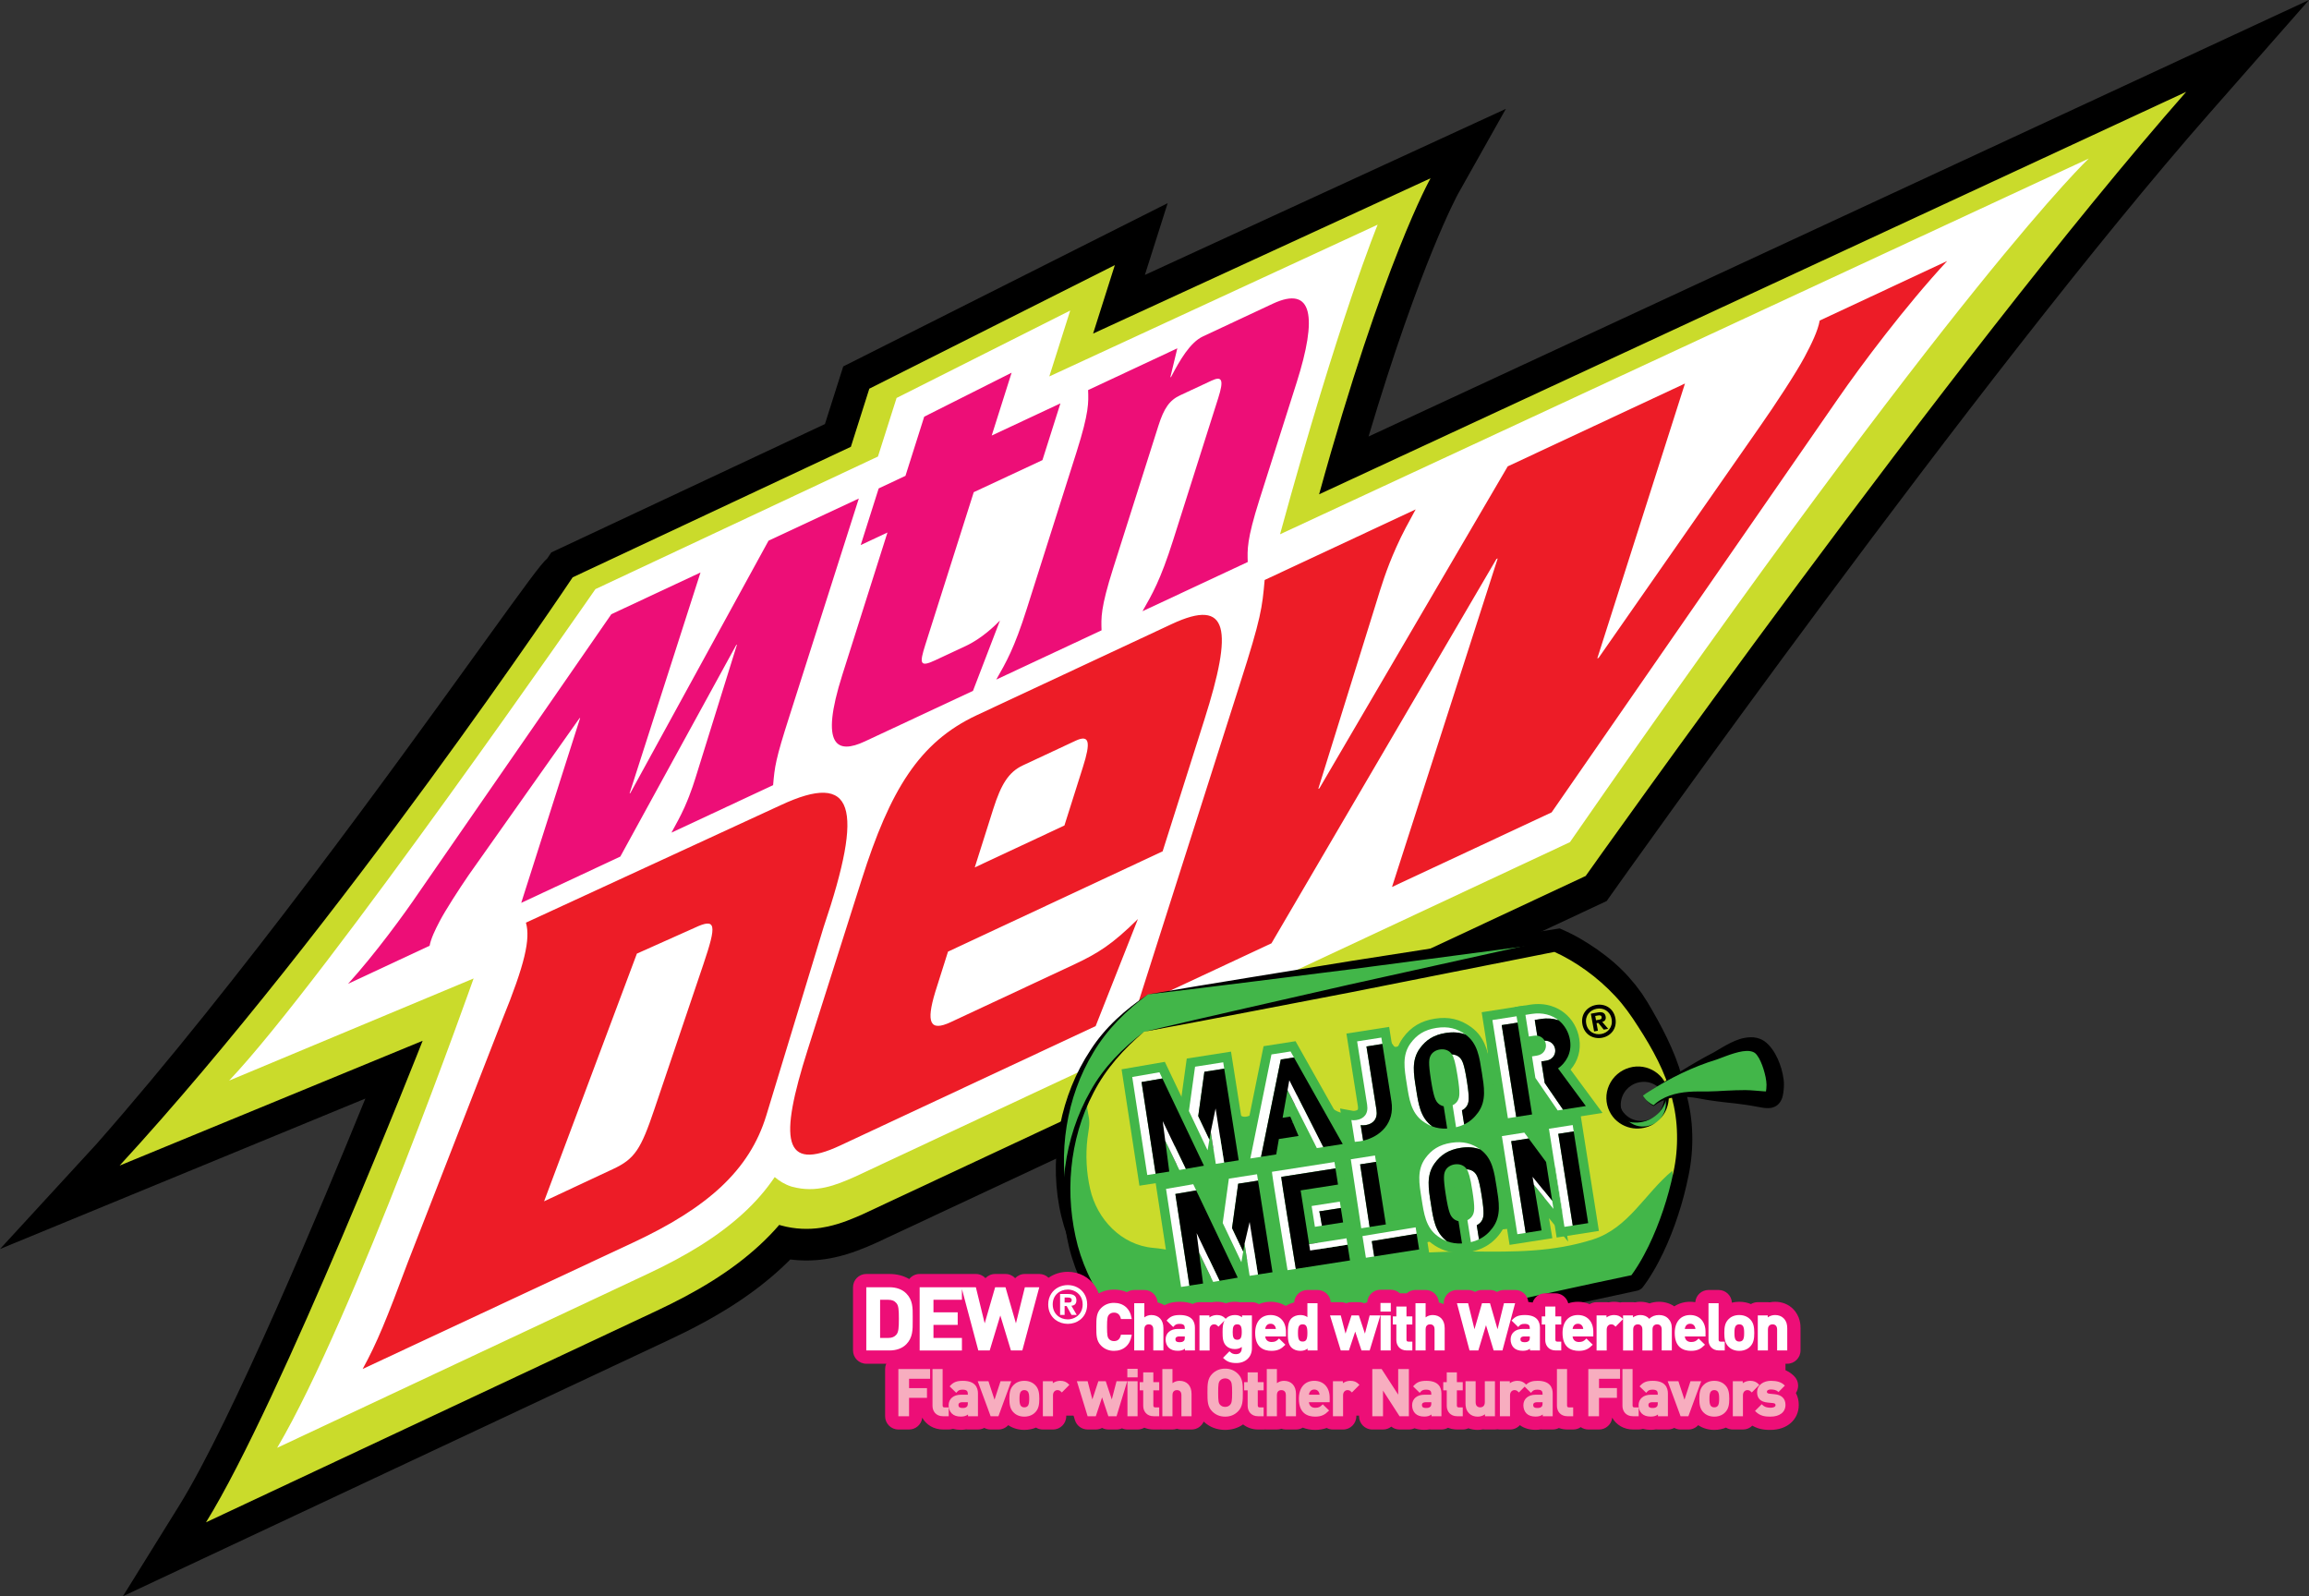 <?xml version="1.0" encoding="UTF-8"?>
<svg id="uuid-52b00af7-3015-4409-95f1-4b30ba6de0b4" data-name="uuid-3a8464d6-bff2-46fe-a08c-aa14066b5574" xmlns="http://www.w3.org/2000/svg" width="1991" height="1376.391" viewBox="0 0 1991 1376.391">
  <rect x="0" y="0" width="1991" height="1376.391" fill="#333333" stroke="none"/>
  <g>
    <path d="M1180.07,376.396c44.809-150.294,76.883-208.713,77.203-209.285l41.195-73.246-311.27,143.215,19.659-61.912-279.757,140.802-15.771,49.681-235.966,110.701-3.443,5.146c-5.41,4.626-17.298,20.952-58.847,78.564-72.114,99.996-206.351,286.127-329.992,426.529L0,1076.986l315.056-129.743c-37.163,91.299-115.075,277.732-160.593,351.03l-48.497,78.118,471.417-221.27c40.977-19.191,71.553-38.759,96.228-61.563,2.665-2.453,5.289-4.987,7.846-7.56,9.95,1.275,20.128,1.166,30.244-.315,2.688-.4,5.392-.898,8.028-1.481,14.359-3.156,25.835-8.172,35.042-12.197l1.567-.732,622.535-291.285,6.519-3.059,4.169-5.884c3.151-4.449,317.4-447.892,516.009-673.845L1991,0l-810.93,376.396h-0Z" fill="#000" stroke-width="0"/>
    <path d="M1137.434,426.237c55.393-200.804,96.102-272.517,96.102-272.517l-290.971,133.9,18.728-59.007-211.697,106.543-15.903,50.104-239.883,112.548s-200.799,300.64-390.663,507.231l261.292-107.602s-122.601,311.785-186.817,415.218l388.181-182.208c34.499-16.16,64.485-33.956,89.314-56.909,5.953-5.49,11.563-11.248,16.806-17.344.938.269,1.464.435,1.613.469,12.066,3.345,23.822,3.574,34.207,2.047,2.093-.309,4.123-.681,6.09-1.121,11.831-2.602,21.57-6.862,30.153-10.613l.286-.154,623.038-291.52s316.205-446.76,517.781-676.104l-747.657,347.038v0Z" fill="#cadb2b" stroke-width="0"/>
    <path d="M1353.718,726.167l-616.782,288.614c-16.595,7.337-33.252,14.033-53.695,8.549-.309-.068-.68-.183-1.041-.28-5.381-1.738-10.139-4.638-14.17-8.097-7.554,11.145-16.509,21.461-26.727,30.844-22.227,20.506-49.858,37.175-83.076,52.746l-319.241,149.854c65.995-111.633,169.394-404.702,169.394-404.702l-210.823,88.073c82.161-86.575,315.851-423.784,315.851-423.784l243.634-114.332,16.052-50.499,149.722-75.385-18.024,56.817,283.119-130.846s-32.806,79.141-84.162,266.953l697.353-323.994s-110.632,103.421-447.383,589.466l-0.0 0Z" fill="#fff" stroke-width="0"/>
    <path d="M796.932,359.293l75.356-37.918-17.161,54.181,59.241-27.722-15.491,48.903-59.236,27.654-41.807,131.721c-5.043,15.966-4.843,19.482,8.429,13.284l26.15-12.214c14.484-6.742,25.561-17.835,29.844-22.113l-23.279,60.648-93.323,43.614c-23.622,11.036-39.039,4.672-19.328-57.446l38.907-122.715-23.068,10.836,15.503-48.852,23.096-10.853,16.166-51.007ZM938.249,336.361c.371,10.653.949,18.962-9.996,53.5l-42.819,134.929c-10.928,34.521-17.933,46.358-26.378,61.18l90.789-42.453c-.349-10.705-.943-18.996,10.019-53.535l38.942-122.692c4.86-15.405,9.687-22.193,18.848-26.459l27.065-12.626c9.172-4.3,10.647-.463,5.758,14.936l-38.936,122.709c-10.962,34.499-17.938,46.358-26.401,61.192l90.761-42.435c-.349-10.693-.886-19.025,10.013-53.535l32.223-101.454c17.687-55.771,14.302-84.065-20.7-67.699l-60.174,28.174c-11.047,5.118-19.997,20.597-27.494,34.962l-.623.303,6.033-25.006-76.928,36.008v-0ZM499.636,619.34l.617-.269-50.807,159.438,85.432-39.903,99.973-182.465.618-.286-33.612,107.996c-2.791,8.995-5.707,18.968-11.563,32.137-3.831,8.514-7.056,14.073-11.316,21.958l87.656-40.931c1.384-16.017,1.938-21.707,14.256-60.054l59.648-187.114-77.855,36.38-119.169,217.616-.652.314,61.157-190.505-76.888,35.968-165.985,239.98c-12.981,19.168-37.609,52.849-61.043,78.73l70.341-32.869c1.075-5.947,4.661-13.547,8.738-21.266,4.74-9.052,16.291-27.059,25.006-39.748l95.45-135.107-0.0 0Z" fill="#ed0e77" stroke-width="0"/>
    <path d="M469.164,1035.842l59.55-27.865c18.75-8.726,23.971-17.229,35.539-51.516l42.287-125.054c11.562-34.287,11.202-40.217-7.571-31.399l-49.795,22.267-80.01,213.568h-0ZM433.19,879.057c19.373-47.502,24.348-69.46,20.306-83.482l219.606-101.265c63.725-29.764,72.182,1.207,37.117,104.994l-49.372,162.251c-14.542,48.011-51.448,80.228-115.189,109.997l-232.93,108.859c12.352-22.53,20.54-42.67,39.011-92.173l81.452-209.182-0-0ZM917.823,711.802l15.994-50.516c6.748-21.289,5.781-28.225-6.41-22.553l-45.449,21.249c-12.174,5.719-18.67,16.12-25.452,37.426l-16,50.544,77.317-36.151v-0ZM817.444,820.558l-10.996,34.773c-8.057,26.613-4.546,34.356,13.249,26.059l106.378-49.698c21.089-9.904,33.04-17.481,55.13-39.239l-36.454,92.305-220.235,102.958c-49.652,23.239-52.694-4.935-28.146-82.315l46.604-146.846c24.532-77.335,49.624-118.638,99.264-141.866l168.17-78.604c49.681-23.239,52.717,4.918,28.146,82.315l-36.037,113.668-185.073,86.49h-0ZM1517.571,367.72c13.347-19.031,31.079-46.124,38.29-59.568,6.233-11.66,11.688-22.953,13.226-31.748l109.906-51.345c-36.191,39.056-74.115,89.76-94.003,118.535l-247.059,356.902-137.629,64.308,91.139-283.313-1.109.515-193.982,331.393-115.744,54.09,88.656-278.099c18.287-56.983,19.088-65.4,21.221-89.286l130.212-60.86c-6.319,11.711-11.134,20.02-16.778,32.749-8.738,19.482-13.095,34.31-17.212,47.639l-49.984,160.559.978-.458,162.377-277.589,152.833-71.45-75.607,237.064,1.172-.532,139.098-199.506h0Z" fill="#ed1c27" stroke-width="0"/>
  </g>
  <g>
    <path d="M1442.791,1013.6c17.704-59.75-2.762-103.604-27.671-145.954-24.914-42.35-71.032-61.237-71.032-61.237l-354.278,51.03s-22.159,14.902-37.466,33.898c-28.608,35.505-41.189,81.766-37.952,126.867,3.963,55.21,32.657,96.399,72.634,133.454,2.099,1.944,4.295,3.906,6.976,4.895,1.801.658,3.728.852,5.638,1.041,32.434,3.185,63.376-7.405,95.307-12.071,101.397-15.045,202.8-30.09,304.197-45.135,0,0,25.938-27.036,43.648-86.787v-0ZM1427.02,962.484c-10.11,7.645-24.538,5.695-32.229-4.363-7.685-10.059-5.718-24.417,4.392-32.062s24.537-5.696,32.223,4.363c7.691,10.058,5.724,24.417-4.386,32.063l-0-0Z" fill="#42b649" stroke-width="0"/>
    <path d="M989.808,857.436c58.458-10.053,117.368-19.288,176.233-28.992l177.239-27.654,1.538-.24,1.418.606c11.374,4.86,21.409,10.825,31.251,17.692,9.727,6.879,18.945,14.633,26.979,23.628,1.95,2.299,3.957,4.552,5.855,6.897l5.415,7.274,4.935,7.657,4.409,7.542c5.81,10.122,11.351,20.523,16.114,31.394,9.618,21.638,15.64,45.672,15.073,69.929-.12,12.111-2.104,24.102-4.986,35.733-2.899,11.683-6.674,22.667-10.951,33.732-4.294,10.996-9.229,21.781-14.948,32.205-5.798,10.465-12.025,20.414-20.266,30.01l-.274.303c-.726.784-1.721,1.521-2.79,1.99-1.218.532-2.207.652-1.933.6l-.268.04-1.069.166-2.133.326-4.278.646-8.549,1.304-17.103,2.573-34.241,4.952-136.953,19.797-68.477,9.893-34.167,4.969c-11.156,1.687-22.347,4.123-33.744,6.324-11.408,2.156-23.056,4.077-34.962,4.912-5.964.343-11.963.475-17.984.16-3.036-.212-5.964-.412-9.081-.795-1.641-.223-3.602-.572-5.621-1.418-1.967-.823-3.608-1.933-4.987-3.025-2.768-2.253-4.557-4.203-6.725-6.262-2.099-2.036-4.209-4.06-6.227-6.181-4.129-4.152-8.086-8.48-12.008-12.843-7.771-8.789-14.993-18.127-21.455-28.003-12.923-19.699-22.502-41.886-26.762-65.154-4.271-23.256-3.711-47.102.778-70.072,4.535-22.959,13.312-45.078,26.156-64.508,12.586-19.722,30.439-35.356,49.549-48.108l0.0 0ZM989.808,857.436c-18.539,13.701-35.167,30.107-46.878,49.801-11.888,19.528-19.614,41.401-23.188,63.822-3.603,22.427-2.985,45.466,1.43,67.51,4.563,22.073,14.101,42.847,26.865,61.392,6.376,9.281,13.501,18.081,21.192,26.396,3.883,4.123,7.8,8.223,11.9,12.157,1.996,2.013,4.094,3.934,6.181,5.867,2.041,1.87,4.277,4.077,6.033,5.404,1.956,1.413,2.676,1.693,5.169,1.99,2.613.257,5.444.395,8.166.52,5.501.166,11.036-.086,16.577-.526,11.099-1.029,22.204-3.105,33.401-5.484,11.225-2.276,22.559-4.826,34.201-6.685l34.264-5.244,68.397-10.407,136.793-20.82,34.201-5.204,17.115-2.505,8.56-1.235,4.277-.618,2.139-.309,1.069-.154.269-.04c.475-.04-.395-.04-1.492.338-.949.338-1.819.944-2.425,1.596-.08.086.068-.074.086-.097,6.867-7.857,13.123-17.464,18.521-27.134,5.45-9.75,10.207-19.945,14.376-30.393,8.292-21.026,14.965-42.59,15.457-64.537.658-21.97-4.54-43.785-13.461-64.302-4.415-10.287-9.653-20.317-15.245-30.233l-4.266-7.422-4.386-6.919-4.861-6.628-5.289-6.33c-14.576-16.372-33.275-30.107-53.02-39.342l2.956.366-177.039,23.376c-59.231,7.302-118.415,15.079-178.045,22.033l0-0Z" fill="#000" stroke-width="0"/>
    <path d="M1427.02,962.484c-4.781,3.637-10.808,5.644-17.121,5.478-6.29-.086-12.952-2.59-18.041-7.52-5.118-4.855-8.326-12.346-7.971-20.111.297-7.737,4.369-15.502,10.75-20.277,6.336-4.849,14.873-6.668,22.393-4.918,7.565,1.693,13.975,6.719,17.343,12.935,3.443,6.204,4.135,13.312,2.545,19.408-1.521,6.136-5.101,11.397-9.898,15.005ZM1427.02,962.484c4.82-3.614,7.794-9.492,7.84-15.285.074-5.827-2.568-11.202-6.49-14.513-3.911-3.362-8.703-4.781-13.066-4.626-4.392.109-8.337,1.561-11.58,4.003-3.231,2.448-5.718,5.821-6.988,10.013-1.31,4.157-1.172,9.149,1.069,13.804,2.19,4.655,6.724,8.595,12.363,10.047,5.61,1.475,12.06.212,16.852-3.443h0Z" fill="#000" stroke-width="0"/>
    <path d="M1448.64,1016.533c13.816-60.757-9.441-103.215-37.032-143.89-27.591-40.669-74.835-56.571-74.835-56.571l-350.258,73.549s-21.152,16.286-35.196,36.22c-26.258,37.26-35.831,84.231-29.689,129.034,7.514,54.844,38.81,94.112,81.097,128.536,2.219,1.807,4.535,3.62,7.279,4.437,1.836.543,3.774.612,5.69.68,32.577,1.109,62.77-11.437,94.329-18.133,100.219-21.489,200.438-42.979,300.663-64.468,0,0,24.137-28.637,37.953-89.394v0ZM1429.604,966.526c-9.596,8.28-24.12,7.251-32.44-2.299-8.321-9.544-7.285-23.994,2.31-32.274,9.595-8.28,24.12-7.251,32.44,2.299,8.32,9.544,7.285,23.994-2.31,32.274Z" fill="#cadb2b" stroke-width="0"/>
    <path d="M1442.639,1017.139c-.417-4.066-.732-7.508-.555-7.657-23.702,19.499-37.672,49.429-68.625,59.282-34.43,10.956-67.859,10.716-103.461,10.362-16.543-.16-33.012.56-49.646,1.264-51.214,2.167-103.067,2.448-153.954,6.204-25.624,1.887-47.376-8.457-71.953-10.59-27.539-2.39-48.508-24.738-54.415-50.682-3.265-14.353-4.049-29.272-2.316-43.882.749-6.284,2.173-11.099,1.275-17.389-.778-5.421-2.997-11.162-.275-16.429-8.2,17.532-15.737,35.906-18.001,55.068-2.047,17.332-1.452,34.922.915,52.191,7.52,54.838,38.816,94.106,81.097,128.53,2.219,1.807,4.535,3.62,7.279,4.437,1.836.543,3.774.612,5.69.68,32.577,1.109,62.77-11.437,94.329-18.133,65.944-14.141,131.882-28.283,197.825-42.418,16.48-3.534,32.966-7.068,49.452-10.608,13.85-2.968,35.248-3.471,47.525-10.419,28.489-16.114,40.869-60.168,37.815-89.812l-0-0Z" fill="#42b649" stroke-width="0"/>
    <path d="M986.516,889.619c58.435-13.838,117.351-26.928,176.187-40.457l177.228-39.256,1.584-.349,1.481.606c11.402,4.678,21.455,10.533,31.348,17.218,9.755,6.742,18.962,14.387,27.145,23.096,8.257,8.589,15.354,18.613,21.569,28.22,6.388,9.738,12.489,19.78,17.824,30.347,10.727,21.038,17.784,44.712,18.299,68.825.349,12.02-.738,24.063-3.174,35.74-2.345,11.654-5.301,22.913-8.983,34.127-3.665,11.179-7.971,22.181-13.078,32.875-2.613,5.318-5.307,10.613-8.383,15.748-1.521,2.573-3.111,5.124-4.792,7.645l-2.642,3.768-1.435,1.91-.189.246c.234-.263-.921,1.167-1.727,1.647-.801.623-2.236,1.161-2.642,1.241l-.263.057-1.052.229c-22.462,4.963-44.963,9.704-67.476,14.427l-135.026,28.455-67.516,14.221-33.664,7.131c-11.002,2.453-21.987,5.609-33.212,8.509-11.219,2.853-22.696,5.489-34.493,6.982-5.89.766-11.877,1.115-17.87,1.207-3.105-.097-5.787-.006-9.206-.326-1.716-.154-3.883-.606-5.747-1.447-1.847-.806-3.391-1.83-4.735-2.825-18.338-15.039-35.145-31.096-49.252-50.064-14.061-18.807-24.875-40.291-30.593-63.141-5.655-22.862-6.616-46.599-3.602-69.723,3.053-23.119,10.367-45.672,21.901-65.829,11.254-20.414,28.003-37.123,46.187-51.059l-0.0 0ZM986.516,889.619c-17.584,14.799-33.132,32.165-43.562,52.505-10.625,20.18-16.966,42.447-19.139,65-2.219,22.565-.177,45.472,5.541,67.179,5.941,21.712,16.635,41.864,30.473,59.579,13.713,17.733,30.81,33.321,48.274,47.05.978.698,1.881,1.23,2.676,1.55.778.315,1.458.452,2.602.549,2.316.177,5.392.069,8.034.092,5.501-.206,11.008-.641,16.503-1.475,11.002-1.63,21.935-4.375,32.932-7.428,11.008-2.974,22.13-6.222,33.555-8.869l33.784-7.405,67.407-14.708,134.815-29.409c22.467-4.918,44.934-9.824,67.453-14.502l1.052-.223.269-.057c-.258.006-1.607.354-2.281.858-.698.338-1.733,1.635-1.395,1.229l.143-.183,1.166-1.527,2.327-3.282c1.527-2.247,2.996-4.569,4.42-6.93,2.87-4.712,5.427-9.664,7.92-14.645,4.872-10.03,9.046-20.454,12.62-31.102,3.58-10.602,6.542-21.621,8.806-32.491,2.345-10.813,3.397-21.833,3.151-32.794-.326-21.97-6.502-43.534-16.48-63.496-4.963-10.007-10.75-19.694-16.909-29.226-6.21-9.727-12.409-18.59-20.031-26.67-14.988-16.063-33.687-29.707-53.563-38.593l3.065.251-177.296,35.191c-59.339,11.282-118.598,23.01-178.331,33.984v-0Z" fill="#000" stroke-width="0"/>
    <path d="M1429.604,966.526c-4.535,3.934-10.424,6.319-16.738,6.559-6.279.314-13.089-1.761-18.482-6.347-5.421-4.512-9.103-11.78-9.252-19.551-.206-7.743,3.351-15.759,9.423-20.935,6.01-5.243,14.416-7.605,22.033-6.341,7.657,1.212,14.37,5.815,18.133,11.803,3.831,5.97,4.986,13.015,3.791,19.202-1.121,6.222-4.352,11.705-8.909,15.611ZM1429.604,966.526c4.58-3.917,7.165-9.979,6.839-15.76-.303-5.815-3.294-11.008-7.417-14.061-4.123-3.105-8.995-4.214-13.341-3.785-4.374.389-8.217,2.093-11.293,4.735-3.065,2.648-5.329,6.176-6.325,10.442-1.041,4.226-.583,9.201,1.956,13.707,2.487,4.5,7.268,8.143,12.986,9.235,5.69,1.115,12.043-.56,16.595-4.512Z" fill="#000" stroke-width="0"/>
    <path d="M1422.004,941.119c16.44-10.607,36.523-22.187,53.918-29.232,10.636-4.312,28.008-15.817,39.914-9.927,9.069,4.489,15.474,25.338,14.896,34.71-.829,13.455-2.757,12.489-17.601,10.442-15.056-2.076-30.324-1.109-45.684-2.756-14.433-1.544-30.21-1.006-41.561,9.035-3.591-1.607-7.749-5.592-9.315-8.675,1.715-1.338,3.528-2.539,5.432-3.597l-0.0 0Z" fill="#42b649" stroke-width="0"/>
    <path d="M1422.004,941.119c18.11-11.579,36.271-23.662,55.553-33.578,4.569-2.613,9.201-5.592,14.307-8.137,5.101-2.533,10.745-4.855,17.755-5.015,3.522-.057,7.245.635,10.899,2.825,3.54,2.224,5.741,4.912,7.674,7.542,3.774,5.295,6.022,10.836,7.8,16.577.841,2.882,1.475,5.833,1.916,8.955.52,2.939.388,7.096.074,9.709-.166,1.527-.332,3.065-.772,4.981-.435,1.704-1.115,4.437-3.797,7.165-1.281,1.304-3.139,2.304-4.586,2.716-.835.297-1.43.371-2.07.474-.663.109-1.292.171-1.761.171-2.196.103-3.665-.171-5.221-.372-5.879-.983-10.573-2.007-15.783-2.659-5.158-.784-10.459-1.321-15.845-1.898-5.375-.635-10.836-1.264-16.286-2.161-5.57-.932-10.539-2.087-15.851-2.459-5.238-.36-10.539-.274-15.691.875-5.118,1.212-10.024,3.454-14.221,6.799l-.171.132-.172-.08c-1.984-.972-3.706-2.339-5.261-3.843-1.527-1.527-2.962-3.179-3.968-5.101l-.023-.04.034-.029,5.467-3.551 0-0ZM1422.004,941.119l-5.398,3.637.017-.063c2.127,3.711,5.604,6.639,9.395,8.406l-.343.051c7.902-7.731,19.362-10.859,30.324-11.688,5.489-.486,11.242-.28,16.417-.32,5.301-.057,10.63-.383,16.028-.698,5.398-.269,10.876-.486,16.474-.486,5.57.034,11.522.783,16.349,1.086,1.127.051,2.356.074,2.854-.006.681-.086-.046-.206-1.024.641-.795.795-.497.875-.406-.04.16-.715.286-1.864.389-3.019.246-2.751.183-4.02-.08-6.427-.28-2.219-.72-4.563-1.361-6.867-1.172-4.609-2.887-9.241-4.975-13.015-2.453-3.991-3.642-5.221-7.662-5.953-3.826-.618-8.743.406-13.604,1.841-4.923,1.441-9.852,3.494-15.079,5.387-20.723,6.33-40.137,15.851-58.315,27.534l0.0 0Z" fill="#000" stroke-width="0"/>
    <path d="M1025.96,989.479c-.263-.703-1.298-.606-1.984-.298-3.591,1.607-5.81,5.164-8.572,7.954-2.991,3.019-6.879,5.055-9.807,8.12-2.63,2.75-5.667,4.924-8.612,7.411-.52.44-1.052.903-1.304,1.533-.171.429-.2.898-.171,1.349.114,1.481.909,2.899,2.121,3.768,1.91,1.372,4.1.629,6.09,1.756,4.483,2.527,9.796,2.459,14.788,2.693,2.471.114,4.969.263,7.388.835,2.785.657,3.871,1.098,4.946,3.665,3.208,7.623,8.177,13.295,12.414,20.174,3.5,5.69.669,15.565,2.064,22.513,1.441,7.148,5.147,14.164,11.38,17.99,4.872,2.991,11.031,3.774,16.537,2.23,5.072-1.424,9.738-5.272,15.01-5.867,7.428-.841,2.568,5.266,6.296,8.755.995.932,2.425,1.212,3.78,1.395,6.919.909,13.901.154,20.706-1.212,6.159-1.235,10.962-3.934,17.309-3.963,13.564-.069,27.814,2.63,40.823-2.47,3.7-1.452,7.125-3.494,10.533-5.524,4.552-2.71,8.692-6.027,14.004-6.524,5.918-.555,11.711-1.087,17.607-2.207,13.089-2.499,25.944-6.05,38.781-9.59,17.55-4.838,35.768-.921,53.729-7.382,3.254-1.167,6.536-2.568,8.932-5.049,4.323-4.472,4.757-11.603,2.75-17.475-2.996-8.789-1.155-12.769,6.651-17.423,9.796-5.838,14.553-8.698,18.31-21.032,4.947-16.24,2.945-30.616.172-46.867-2.333-13.672-1.006-27.934-4.043-41.938-2.871-13.209-2.859-26.842-18.962-30.822-3.505-.863-7.154-.926-10.768-.978-7.279-.114-18.95-4.145-25.75-.978-9.492,4.42-6.479,25.984-6.124,35.408-5.656-13.232-13.615-21.684-28.391-22.204-14.988-.532-30.805,1.167-42.939,10.625-13.204,10.299-6.879,2.03-17.973-4.157-7.84-4.369-12.191,4.449-11.048,11.602,2.11,13.164,7.714,33.567-.76,45.661-7.908,11.299-24.96,12.586-34.842,3.248-11.825-11.168-15.668-25.532-23.039-39.416-5.004-9.424-17.361-10.024-23.525-2.293-9.727,12.186-7.388,45.798-25.046,50.201-12.803,3.196-10.831-22.57-12.254-29.718-.4-2.013-.84-4.117-2.15-5.713-8.143-9.921-11.082,13.33-11.173,17.269-.292,13.181-5.152,13.484-13.77,21.924-14.862,14.57-14.164,39.285-6.073,59.762l-4.043-36.74 0-0Z" fill="#42b649" stroke-width="0"/>
    <polygon points="1042.847 982.634 1044.002 975.892 1044.002 975.909 1046.169 989.61 1048.371 1003.574 1055.542 1002.453 1068.093 1000.492 1055.616 921.488 1054.753 915.998 1030.478 919.795 1025.177 958.022 1041.269 991.84 1042.847 982.634" fill="#42b649" stroke-width="0"/>
    <path d="M1044.923,1018.308l-2.669-5.609-.6.092-.318-2.021-24.484-51.462,6.458-46.559,38.16-5.97,15.857,100.439-31.342,4.897-1.061,6.193 0-0ZM1051.973,974.647l3.116,19.707,3.769-.589-10.825-68.547-10.384,1.625-4.146,29.895,8.717,18.316,4.674.396,5.079-.804h0Z" fill="#42b649" stroke-width="0"/>
    <polygon points="1112.821 906.635 1096.347 909.208 1078.134 998.923 1087.346 997.482 1100.464 995.434 1102.74 982.145 1119.7 979.492 1114.828 968.066 1114.268 966.751 1112.581 962.794 1105.976 963.829 1110.214 939.984 1115.772 950.952 1115.783 950.94 1116.744 952.827 1116.744 952.816 1129.462 977.97 1129.462 977.965 1129.576 978.194 1133.979 986.897 1133.944 986.903 1135.483 989.962 1140.927 989.11 1157.813 986.468 1115.732 911.804 1112.821 906.635" fill="#42b649" stroke-width="0"/>
    <path d="M1067.914,1008.689l21.639-106.59,27.556-4.3,53.45,94.846-39.643,6.201-6.031-11.998-15.167,2.373-2.276,13.293-39.528,6.173-0.0 0ZM1103.139,916.316l-14.787,72.839,5.135-.801,2.276-13.288,12.445-1.946-.586-1.377-11.571,1.815,10.261-57.736-3.172.494v-0ZM1121.584,944.564l18.495,36.51,4.987-.782-36.53-64.82-1.566.246,14.614,28.846v-0Z" fill="#42b649" stroke-width="0"/>
    <path d="M1347.745,956.781l19.677-3.076-23.96-32.44c6.158-4.374,12.174-12.746,10.356-24.28-1.063-6.742-4.511-12.958-9.91-17.258-5.735-4.563-13.678-6.953-23.394-5.438l-5.164.806,2.951,18.67,4.209-.658c1.069-.172,2.081-.177,3.025-.051,2.91.389,5.141,2.07,6.387,4.294.497.898.846,1.876,1.007,2.899.698,4.397-1.99,9.081-7.714,9.979l-4.209.658,2.928,18.55,19.259,28.054,4.552-.709 0.0 0Z" fill="#42b649" stroke-width="0"/>
    <path d="M1339.416,966.245l-23.172-33.746-4.47-28.343,12.199-1.901c.542-.087.838-.254.924-.371l7.025-4.534-7.042,3.945c-.603-.262-.824-.257-1.081-.218l-12.213,1.904-5.47-34.611,13.151-2.055c14.329-2.239,24.046,2.625,29.667,7.098,6.885,5.487,11.451,13.411,12.855,22.312,1.555,9.862-1.217,19.341-7.522,26.587l27.558,37.314-42.41,6.62-0-0ZM1331.623,926.373l15.348,22.357,6.045-.944-20.933-28.343,6.707-4.761c2.608-1.851,8.516-7.162,7.053-16.443-.773-4.903-3.247-9.236-6.964-12.199-3.8-3.021-8.678-4.445-14.273-4.085l.469,2.96c.511.025,1.019.07,1.527.14,5.283.709,9.784,3.753,12.361,8.349.988,1.79,1.633,3.655,1.938,5.587.69,4.342-.385,8.859-2.948,12.386-1.935,2.661-4.624,4.671-7.773,5.852l1.443,9.144v-0Z" fill="#42b649" stroke-width="0"/>
    <path d="M1175.413,983.546c14.77-3.442,27.339-15.182,24.394-33.829l-7.828-49.555-.864-5.489-20.889,3.265,8.618,54.576c1.264,7.994-2.831,12.254-9.275,13.261-1.693.263-3.071.24-4.306.017l2.968,18.79c1.355-.092,2.745-.229,4.237-.463.989-.154,1.973-.343,2.945-.572Z" fill="#42b649" stroke-width="0"/>
    <path d="M1161.408,993.134l-5.891-37.306,11.18,2.019c.145.028.611.109,1.639-.05,1.388-.215,2.136-.642,2.354-.941.254-.346.452-1.363.182-3.08l-9.879-62.564,36.839-5.76,9.946,63.005c3.772,23.867-12.607,38.766-30.518,42.946h0c-1.176.276-2.359.505-3.552.69-1.731.274-3.348.436-4.931.542l-7.368.5v-0ZM1174.551,972.86l.391,2.477c9.842-2.753,19.087-10.454,16.892-24.361l-7.438-47.084-4.937.773,7.354,46.59c1.17,7.388-1.027,12.294-3.077,15.105-2.209,3.035-5.344,5.241-9.186,6.5v0Z" fill="#42b649" stroke-width="0"/>
    <path d="M1110.221,1095.234l7.137-1.115,46.724-7.302-2.144-13.575-.869-5.49-25.069,3.923-7.171,1.121-3.483-22.055-3.837-24.292,32.24-5.043-2.202-13.947-.869-5.484-53.855,8.418c-.658-.475,13.398,84.842,13.398,84.842Z" fill="#42b649" stroke-width="0"/>
    <path d="M1103.558,1104.442l-1.301-7.896s-3.485-21.145-6.902-42.326c-5.126-31.769-6.057-48.665-2.792-50.689l1.391-.863,63.438-9.915,5.593,35.376-32.241,5.043,4.802,30.404,32.235-5.045,5.534,35.011-69.756,10.901ZM1105.839,1017.152c2.1,13.936,7.137,45.034,11.046,68.874l37.962-5.936-.494-3.119-32.238,5.045-9.839-62.295,32.241-5.043-.55-3.485-38.127,5.958 0-0Z" fill="#42b649" stroke-width="0"/>
    <polygon points="1133.815 1057.843 1139.865 1056.899 1158.123 1054.04 1156.162 1041.591 1155.293 1036.102 1130.984 1039.905 1133.38 1055.104 1133.815 1057.843" fill="#42b649" stroke-width="0"/>
    <path d="M1127.099,1067.058l-5.344-33.88,40.251-6.296,5.347,33.88-40.254,6.296ZM1140.216,1046.631l.316,1.994,8.36-1.31-.313-1.994-8.362,1.31Z" fill="#42b649" stroke-width="0"/>
    <polygon points="1177.785 1084.515 1184.956 1083.394 1223.68 1077.344 1221.541 1063.826 1220.666 1058.279 1174.834 1065.827 1177.785 1084.515" fill="#42b649" stroke-width="0"/>
    <path d="M1171.069,1093.734l-5.459-34.569,61.762-10.169,5.542,35.075-61.846,9.664v-0ZM1184.055,1072.489l.444,2.806,29.943-4.677-.483-3.055-29.904,4.925h-0Z" fill="#42b649" stroke-width="0"/>
    <polygon points="1314.38 976.607 1295.035 979.632 1308.393 1064.206 1315.564 1063.085 1329.254 1060.947 1322.666 1021.679 1339.535 1042.379 1338.46 1035.557 1330.7 1026.031 1330.694 1026.025 1338.46 1035.557 1333.148 1001.934 1318.114 981.645 1314.38 976.607" fill="#42b649" stroke-width="0"/>
    <path d="M1301.677,1073.422l-15.876-100.514,32.157-5.029,22.854,30.842,10.292,65.129-.017-.02,1.075,6.818-16.493-20.237,2.896,17.25-36.887,5.76-0.0 0ZM1304.268,986.36l10.839,68.628,4.833-.757-10.278-61.288,17.236,21.15-1.416-8.946-14.678-19.813-6.536,1.025v0Z" fill="#42b649" stroke-width="0"/>
    <polygon points="1340.739 1005.698 1347.138 1046.212 1348.979 1057.861 1356.144 1056.74 1369.456 1054.658 1356.967 975.574 1356.104 970.084 1335.621 973.287 1340.739 1005.698" fill="#42b649" stroke-width="0"/>
    <path d="M1342.264,1067.083l-15.876-100.523,36.438-5.696,15.865,100.52-36.426,5.699h-0ZM1348.711,1004.439l6.983,44.2,4.529-.706-10.839-68.628-4.529.709,3.856,24.426Z" fill="#42b649" stroke-width="0"/>
    <polygon points="1028.904 1021.108 1005.448 1025.157 1018.411 1109.685 1025.605 1108.564 1037.373 1106.723 1033.942 1080.07 1044.149 1101.307 1044.149 1101.296 1046.099 1105.362 1051.572 1104.401 1067.28 1101.668 1031.438 1026.427 1028.904 1021.108" fill="#42b649" stroke-width="0"/>
    <path d="M1011.66,1118.908l-15.39-100.358,37.292-6.436,45.579,95.681-37.674,6.573-.053-.106-29.753,4.646h-0ZM1014.625,1031.763l10.538,68.701,3.203-.5-2.429-18.864,15.279-4.526,9.51,19.782,4.694-.818-31.172-65.437-9.622,1.661Z" fill="#42b649" stroke-width="0"/>
    <polygon points="1054.326 1054.536 1070.417 1088.354 1071.995 1079.148 1073.151 1072.406 1075.318 1086.124 1077.519 1100.088 1084.69 1098.967 1097.247 1097.006 1084.77 1017.996 1083.901 1012.512 1059.627 1016.309 1054.326 1054.536" fill="#42b649" stroke-width="0"/>
    <path d="M1074.073,1114.818l-2.669-5.607-.603.095-.321-2.038-24.479-51.448,6.455-46.559,38.157-5.97,15.868,100.445-31.347,4.892-1.061,6.19v-0ZM1071.138,1071.082l9.985.064,3.113,19.721,3.778-.589-10.825-68.547-10.392,1.625-4.144,29.896,8.485,17.831Z" fill="#42b649" stroke-width="0"/>
    <polygon points="1004.809 983.687 1016.949 1008.847 1022.427 1007.892 1012.838 987.987 1012.826 987.918 1022.427 1007.892 1038.13 1005.153 1002.287 929.912 999.754 924.593 976.298 928.642 989.261 1013.176 996.455 1012.049 1008.223 1010.208 1004.809 983.687" fill="#42b649" stroke-width="0"/>
    <path d="M982.51,1022.401l-15.39-100.364,37.292-6.441,45.576,95.684-32.191,5.615v-.003l-5.47.955-.05-.103-29.767,4.657-0.0 0ZM985.476,935.25l10.538,68.701,3.203-.503-2.412-18.73,15.276-4.537,2.84,5.889,4.498-1.43-24.32-51.052-9.622,1.661v-0Z" fill="#42b649" stroke-width="0"/>
    <path d="M1263.8,892.163c-.063-.046-.132-.086-.194-.132-7.131-5.129-14.77-7.308-25.063-5.701-10.379,1.624-17.012,6.084-22.244,13.255-7.537,10.344-5.295,22.216-3.282,34.973,2.018,12.763,3.545,24.743,13.907,32.285,2.602,1.893,5.278,3.363,8.12,4.42,3.877,1.452,8.063,2.116,12.838,1.852l-3.031-19.202c-1.887-.435-3.471-1.31-4.563-2.356-2.305-2.201-3.934-4.757-6.382-20.26-2.447-15.508-1.704-18.556-.194-21.358,1.229-2.27,3.951-4.409,7.771-5.004,3.82-.595,7.068.606,8.938,2.39.555.532,1.069,1.092,1.561,1.841,1.578,2.39,2.979,6.753,4.838,18.545,2.447,15.503,1.693,18.436.172,21.238-.835,1.538-2.362,3.059-4.443,4.071l3.002,18.979c2.561-.606,4.849-1.435,6.959-2.442,4.872-2.327,8.68-5.701,11.911-10.138,7.543-10.345,5.301-22.21,3.288-34.973-2.018-12.757-3.539-24.743-13.907-32.285l0-0Z" fill="#42b649" stroke-width="0"/>
    <path d="M1248.937,981.862l-.115-.712-.497.025c-5.771.329-11.04-.452-16.113-2.351-3.501-1.304-6.791-3.091-10.041-5.456-12.679-9.228-14.829-22.91-16.906-36.139l-.447-2.831c-2.1-13.224-4.272-26.897,4.953-39.565,6.844-9.376,15.589-14.611,27.525-16.476,11.853-1.846,21.698.416,31.023,7.12l.229.159c12.679,9.225,14.826,22.893,16.904,36.114l.452,2.865c2.1,13.224,4.272,26.897-4.964,39.562-4.152,5.699-9.044,9.845-14.958,12.668-2.739,1.31-5.545,2.295-8.575,3.013l-.279.067.12.762-4.353.237-3.959.938-0-0ZM1245.002,893.87c-1.633,0-3.362.145-5.216.436-7.731,1.209-12.648,4.118-16.971,10.038-5.023,6.894-4.051,14.949-2.055,27.522l.452,2.859c1.977,12.584,3.54,20.556,10.459,25.593,2.047,1.488,4.068,2.594,6.187,3.384.128.047.257.095.385.14l-.673-4.258c-1.044-.634-2.01-1.371-2.873-2.2-4.476-4.269-6.366-9.611-8.767-24.825-2.415-15.304-2.27-20.989.676-26.447,2.602-4.808,7.695-8.223,13.631-9.147,5.931-.93,11.811.765,15.75,4.523.695.665,1.731,1.72,2.736,3.25,2.558,3.875,4.149,9.563,6.065,21.72,2.404,15.234,2.253,20.896-.709,26.347-.734,1.357-1.684,2.622-2.803,3.758l.642,4.054c2.214-1.511,4.155-3.448,5.972-5.947,5.034-6.899,4.065-14.955,2.069-27.522l-.455-2.893c-1.969-12.514-3.524-20.461-10.364-25.495l-.472-.343c-4.3-3.088-8.524-4.546-13.667-4.546l-0-0ZM1243.439,912.857c-.215,0-.455.017-.715.056-1.203.187-1.815.732-1.935.907-.293.544-1.139,2.111,1.086,16.222,2.211,13.986,3.451,15.17,3.982,15.675.067.056.346.226.807.332l1.195.276,1.161-.564c.642-.313.882-.676.885-.678.338-.623,1.148-2.116-1.058-16.111-1.698-10.753-2.896-14.287-3.605-15.36-.07-.106-.14-.201-.396-.447-.109-.084-.606-.31-1.407-.31v-0Z" fill="#42b649" stroke-width="0"/>
    <polygon points="1321.114 960.944 1321.108 960.927 1321.068 960.932 1308.568 881.779 1307.698 876.29 1286.855 879.549 1300.224 964.209 1307.395 963.088 1321.114 960.944" fill="#42b649" stroke-width="0"/>
    <path d="M1293.51,973.429l-15.89-100.606,36.786-5.752,14.494,91.708,2.881,8.647-38.272,6.003ZM1296.087,886.276l10.853,68.715,4.897-.768-10.853-68.712-4.897.765Z" fill="#42b649" stroke-width="0"/>
    <polygon points="1195.011 1055.779 1186.491 1001.838 1185.627 996.349 1164.767 999.614 1173.773 1059.101 1180.973 1057.975 1195.011 1055.779" fill="#42b649" stroke-width="0"/>
    <path d="M1167.007,1068.329l-11.423-75.446,36.764-5.757,11.897,75.377-37.239,5.827h-0ZM1173.951,1006.346l6.587,43.527,5.241-.818-6.869-43.485-4.959.776Z" fill="#42b649" stroke-width="0"/>
    <path d="M1276.576,991.235c-.063-.046-.132-.086-.194-.132-7.131-5.129-14.77-7.308-25.063-5.701-10.379,1.624-17.012,6.084-22.244,13.255-7.537,10.344-5.295,22.216-3.282,34.973,2.018,12.763,3.545,24.743,13.907,32.285,2.602,1.893,5.278,3.363,8.12,4.42,3.877,1.452,8.063,2.116,12.838,1.853l-3.031-19.202c-1.887-.435-3.471-1.31-4.563-2.356-2.304-2.202-3.934-4.758-6.382-20.266-2.447-15.502-1.704-18.55-.194-21.352,1.23-2.27,3.952-4.409,7.772-5.004,3.82-.595,7.068.606,8.938,2.39.555.532,1.069,1.092,1.561,1.841,1.578,2.39,2.98,6.753,4.838,18.545,2.448,15.502,1.693,18.436.172,21.238-.835,1.538-2.362,3.059-4.443,4.071l3.002,18.979c2.562-.606,4.849-1.435,6.959-2.442,4.872-2.327,8.68-5.701,11.917-10.139,7.537-10.344,5.295-22.21,3.282-34.973-2.019-12.757-3.54-24.743-13.907-32.285l0.0 0Z" fill="#42b649" stroke-width="0"/>
    <path d="M1261.713,1080.932l-.115-.715-.494.028c-5.746.31-11.04-.447-16.116-2.351-3.499-1.304-6.788-3.088-10.038-5.45-12.682-9.236-14.829-22.912-16.909-36.141l-.447-2.831c-2.1-13.224-4.275-26.899,4.953-39.567,6.841-9.373,15.586-14.608,27.522-16.476,11.85-1.857,21.701.419,31.026,7.123l.229.156c12.679,9.225,14.826,22.896,16.904,36.114l.452,2.865c2.1,13.224,4.272,26.897-4.959,39.562-4.155,5.699-9.047,9.842-14.958,12.668-2.756,1.312-5.559,2.298-8.58,3.013l-.279.067.117.757-4.336.24-3.973.941ZM1257.69,992.947c-1.614,0-3.309.148-5.126.43-7.734,1.212-12.651,4.118-16.971,10.038-5.023,6.894-4.051,14.952-2.055,27.525l.452,2.859c1.977,12.584,3.54,20.553,10.462,25.593,2.041,1.485,4.065,2.591,6.185,3.381.128.047.257.095.385.14l-.673-4.258c-1.044-.634-2.008-1.371-2.873-2.2-4.479-4.278-6.366-9.619-8.767-24.831-2.415-15.295-2.27-20.977.673-26.439,2.605-4.811,7.698-8.226,13.634-9.15,5.922-.933,11.814.771,15.75,4.523.712.684,1.751,1.745,2.745,3.264,2.552,3.867,4.141,9.552,6.056,21.706,2.404,15.231,2.253,20.894-.706,26.347-.737,1.357-1.686,2.622-2.806,3.758l.642,4.057c2.214-1.51,4.16-3.454,5.981-5.953,5.026-6.894,4.057-14.949,2.061-27.519l-.455-2.89c-1.977-12.573-3.538-20.533-10.457-25.565l.003-.003c-4.702-3.325-9.007-4.814-14.139-4.814l0.0 0ZM1256.218,1011.927c-.218,0-.458.017-.718.056-1.203.187-1.815.732-1.935.907-.29.542-1.136,2.114,1.086,16.214,2.209,13.991,3.454,15.181,3.987,15.689.061.05.338.221.79.324l1.215.279,1.145-.558c.547-.265.829-.584.893-.681.338-.623,1.148-2.119-1.058-16.113-1.695-10.75-2.896-14.282-3.605-15.357-.073-.112-.142-.207-.413-.464-.098-.073-.586-.296-1.388-.296l-0.0 0Z" fill="#42b649" stroke-width="0"/>
    <polygon points="1002.288 929.912 999.755 924.593 976.298 928.648 989.262 1013.176 996.455 1012.049 984.333 933.011 1002.288 929.912" fill="#fff" stroke-width="0"/>
    <polygon points="1042.847 982.634 1033.212 962.391 1038.512 924.158 1055.616 921.488 1054.753 915.998 1030.478 919.795 1025.177 958.022 1041.269 991.84 1042.847 982.634" fill="#fff" stroke-width="0"/>
    <polygon points="1104.384 913.575 1115.735 911.803 1112.818 906.633 1096.349 909.212 1078.137 998.921 1087.349 997.48 1104.384 913.575" fill="#fff" stroke-width="0"/>
    <polygon points="1114.829 968.065 1114.269 966.75 1114.011 968.191 1114.829 968.065" fill="#000" stroke-width="0"/>
    <path d="M1221.052,938.927c-2.013-12.757-4.255-24.635,3.282-34.973,5.226-7.171,11.86-11.631,22.244-13.255,6.571-1.029,12.06-.503,17.024,1.332-7.125-5.13-14.77-7.308-25.058-5.696-10.385,1.618-17.018,6.079-22.244,13.255-7.537,10.339-5.301,22.21-3.282,34.973,2.013,12.758,3.54,24.737,13.901,32.28,2.602,1.893,5.284,3.362,8.12,4.426-.029-.023-.057-.04-.08-.057-10.361-7.548-11.894-19.528-13.907-32.286l0-0Z" fill="#fff" stroke-width="0"/>
    <path d="M1265.027,953.316c1.515-2.802,2.276-5.73-.172-21.238-2.447-15.502-4.094-18.179-6.399-20.38-1.452-1.39-3.74-2.413-6.473-2.528,1.578,2.39,2.974,6.753,4.832,18.544,2.453,15.503,1.693,18.43.178,21.238-.835,1.538-2.362,3.059-4.443,4.071l2.996,18.979c2.562-.606,4.849-1.435,6.959-2.447l-1.921-12.169c2.081-1.012,3.608-2.533,4.443-4.071h0Z" fill="#fff" stroke-width="0"/>
    <polygon points="1294.893 883.915 1308.565 881.776 1307.702 876.293 1286.858 879.552 1300.228 964.206 1307.399 963.085 1294.893 883.915" fill="#fff" stroke-width="0"/>
    <path d="M1347.745,956.781l-15.777-22.982-2.928-18.55,4.208-.658c5.724-.892,8.412-5.575,7.72-9.973-.64-4.043-4.066-7.428-9.046-7.268.497.898.846,1.876,1.007,2.899.698,4.397-1.99,9.081-7.714,9.979l-4.209.658,2.928,18.55,19.259,28.054,4.552-.709Z" fill="#fff" stroke-width="0"/>
    <path d="M1328.55,878.654c5.776-.904,10.922-.418,15.359,1.075-5.735-4.563-13.678-6.959-23.394-5.438l-5.163.806,2.95,18.664,4.209-.658c1.069-.166,2.081-.177,3.025-.051l-2.15-13.592,5.164-.806Z" fill="#fff" stroke-width="0"/>
    <path d="M1175.413,983.546l-2.116-13.387c1.235.217,2.613.24,4.306-.023,6.444-1.006,10.539-5.261,9.275-13.261l-8.617-54.57,13.718-2.144-.864-5.489-20.889,3.265,8.618,54.576c1.264,7.994-2.831,12.254-9.275,13.261-1.693.263-3.071.24-4.306.017l2.968,18.79c1.355-.092,2.745-.229,4.237-.463.989-.154,1.973-.343,2.945-.572v0Z" fill="#fff" stroke-width="0"/>
    <path d="M1104.857,1014.755l46.69-7.296-.869-5.49-53.855,8.423c-.658-.474,13.398,84.843,13.398,84.843l7.137-1.115c-3.094-18.836-13.055-79.765-12.5-79.365h-0Z" fill="#fff" stroke-width="0"/>
    <path d="M1133.815,1057.843l6.05-.944c-.852-5.186-2.053-12.203-2.327-12.397l18.624-2.911-.869-5.49-24.309,3.803,2.396,15.199.435,2.739h-0Z" fill="#fff" stroke-width="0"/>
    <polygon points="1186.492 1001.837 1185.623 996.353 1164.762 999.613 1173.769 1059.1 1180.974 1057.974 1172.802 1003.976 1186.492 1001.837" fill="#fff" stroke-width="0"/>
    <polygon points="1221.543 1063.824 1220.669 1058.277 1174.836 1065.826 1177.787 1084.513 1184.952 1083.392 1182.87 1070.194 1221.543 1063.824" fill="#fff" stroke-width="0"/>
    <polygon points="1318.114 981.646 1314.38 976.608 1295.035 979.633 1308.392 1064.207 1315.563 1063.086 1303.074 983.996 1318.114 981.646" fill="#fff" stroke-width="0"/>
    <polygon points="1356.967 975.572 1356.104 970.088 1335.621 973.285 1340.739 1005.696 1341.185 1006.297 1347.572 1046.748 1347.138 1046.211 1348.979 1057.859 1356.144 1056.738 1343.655 977.654 1356.967 975.572" fill="#fff" stroke-width="0"/>
    <polygon points="1031.437 1026.424 1028.904 1021.106 1005.447 1025.16 1018.411 1109.688 1025.604 1108.562 1013.482 1029.523 1031.437 1026.424" fill="#fff" stroke-width="0"/>
    <polygon points="1067.662 1020.672 1084.766 1017.996 1083.902 1012.512 1059.628 1016.309 1054.327 1054.536 1070.418 1088.354 1071.996 1079.148 1062.361 1058.899 1067.662 1020.672" fill="#fff" stroke-width="0"/>
    <path d="M1277.804,1052.387c1.515-2.802,2.276-5.73-.172-21.238-2.447-15.502-4.094-18.178-6.399-20.38-1.453-1.389-3.74-2.413-6.473-2.528,1.573,2.39,2.974,6.753,4.832,18.545,2.453,15.502,1.692,18.43.177,21.238-.835,1.538-2.361,3.059-4.443,4.071l2.996,18.979c2.562-.606,4.849-1.435,6.959-2.447l-1.921-12.169c2.081-1.012,3.608-2.533,4.443-4.071Z" fill="#fff" stroke-width="0"/>
    <path d="M1233.829,1037.999c-2.013-12.758-4.255-24.635,3.282-34.973,5.227-7.171,11.86-11.631,22.244-13.255,6.57-1.029,12.06-.509,17.023,1.332-7.125-5.13-14.77-7.308-25.058-5.696-10.384,1.618-17.017,6.079-22.244,13.249-7.537,10.344-5.301,22.216-3.282,34.979,2.013,12.757,3.54,24.737,13.901,32.28,2.602,1.893,5.283,3.362,8.12,4.426-.029-.023-.057-.04-.08-.057-10.362-7.548-11.894-19.528-13.907-32.285h0Z" fill="#fff" stroke-width="0"/>
    <polygon points="1004.792 983.555 1014.999 1004.792 1012.826 987.918 1022.427 1007.892 1038.13 1005.153 1002.287 929.911 984.338 933.01 996.455 1012.049 1008.223 1010.207 1004.792 983.555" fill="#000" stroke-width="0"/>
    <polygon points="1033.212 962.389 1042.848 982.632 1044.002 975.896 1046.17 989.614 1049.303 996.208 1052.037 980.259 1055.542 1002.452 1068.094 1000.49 1055.616 921.486 1038.513 924.157 1033.212 962.389" fill="#000" stroke-width="0"/>
    <polygon points="1087.349 997.482 1100.466 995.43 1102.742 982.146 1119.703 979.493 1114.831 968.068 1114.013 968.193 1114.265 966.747 1112.583 962.795 1105.973 963.825 1110.21 939.985 1115.774 950.953 1115.786 950.936 1116.741 952.828 1118.245 944.348 1123.808 955.316 1123.82 955.304 1137.498 982.335 1137.612 982.564 1140.923 989.111 1157.809 986.469 1115.734 911.799 1104.383 913.578 1087.349 997.482" fill="#000" stroke-width="0"/>
    <path d="M1277.705,924.45c-2.013-12.757-3.54-24.743-13.907-32.285-.063-.046-.132-.086-.194-.132-4.964-1.841-10.453-2.362-17.023-1.332-10.385,1.624-17.018,6.078-22.244,13.255-7.537,10.339-5.301,22.21-3.282,34.973,2.013,12.757,3.54,24.737,13.901,32.28.029.023.057.04.086.057,3.877,1.452,8.068,2.116,12.838,1.852l-3.031-19.202c-1.881-.435-3.465-1.31-4.563-2.356-2.305-2.207-3.934-4.763-6.382-20.266-2.447-15.502-1.704-18.55-.188-21.352,1.229-2.276,3.945-4.409,7.771-5.004,3.814-.6,7.062.606,8.932,2.39.555.526,1.069,1.092,1.567,1.841,2.734.115,5.021,1.138,6.467,2.528,2.311,2.201,3.957,4.878,6.405,20.38,2.448,15.508,1.687,18.436.171,21.238-.834,1.538-2.361,3.059-4.443,4.071l1.921,12.169c4.872-2.327,8.68-5.695,11.917-10.133,7.536-10.345,5.295-22.216,3.282-34.973l0-0Z" fill="#000" stroke-width="0"/>
    <polygon points="1307.396 963.088 1321.114 960.943 1321.108 960.926 1321.068 960.932 1308.568 881.779 1294.89 883.917 1307.396 963.088" fill="#000" stroke-width="0"/>
    <path d="M1340.966,904.616c.692,4.397-1.99,9.081-7.72,9.978l-4.209.658,2.933,18.545,15.771,22.982,19.677-3.071-23.954-32.446c6.159-4.375,12.174-12.746,10.35-24.274-1.063-6.748-4.512-12.963-9.91-17.258-4.438-1.492-9.584-1.979-15.354-1.075l-5.164.806,2.144,13.592c2.916.389,5.141,2.07,6.387,4.3,4.986-.16,8.406,3.225,9.047,7.262h0Z" fill="#000" stroke-width="0"/>
    <path d="M1186.88,956.878c1.264,7.994-2.836,12.255-9.275,13.261-1.693.263-3.071.24-4.306.017l2.116,13.392c14.765-3.448,27.334-15.182,24.389-33.835l-7.823-49.555-13.718,2.144,8.618,54.576-0.0 0Z" fill="#000" stroke-width="0"/>
    <path d="M1125.347,1050.74l-3.837-24.297,32.24-5.038-2.201-13.947-46.69,7.296c-.555-.4,9.407,60.528,12.495,79.365l46.724-7.302-2.144-13.575-25.069,3.917-.864-5.49-7.171,1.121-3.483-22.05 0.0 0Z" fill="#000" stroke-width="0"/>
    <path d="M1139.864,1056.897l18.264-2.853-1.967-12.454-18.625,2.911c.275.194,1.475,7.216,2.327,12.397v-0Z" fill="#000" stroke-width="0"/>
    <polygon points="1186.492 1001.837 1172.802 1003.976 1180.974 1057.974 1195.012 1055.778 1186.492 1001.837" fill="#000" stroke-width="0"/>
    <polygon points="1221.543 1063.824 1182.87 1070.194 1184.952 1083.392 1223.676 1077.342 1221.543 1063.824" fill="#000" stroke-width="0"/>
    <polygon points="1318.114 981.646 1303.074 983.996 1315.563 1063.086 1329.253 1060.941 1322.66 1021.657 1331.86 1032.956 1330.694 1026.026 1338.459 1035.558 1333.147 1001.934 1318.114 981.646" fill="#000" stroke-width="0"/>
    <polygon points="1341.183 1006.298 1340.738 1005.698 1347.136 1046.212 1347.571 1046.744 1341.183 1006.298" fill="#fff" stroke-width="0"/>
    <polygon points="1356.967 975.572 1343.655 977.654 1356.144 1056.738 1369.456 1054.662 1356.967 975.572" fill="#000" stroke-width="0"/>
    <polygon points="1031.437 1026.424 1013.482 1029.523 1025.604 1108.562 1037.373 1106.72 1033.942 1080.068 1044.149 1101.305 1041.976 1084.431 1051.577 1104.405 1067.28 1101.666 1031.437 1026.424" fill="#000" stroke-width="0"/>
    <polygon points="1084.767 1017.999 1067.664 1020.675 1062.363 1058.902 1071.998 1079.144 1073.148 1072.408 1075.315 1086.127 1078.454 1092.72 1081.188 1076.772 1084.693 1098.97 1097.245 1097.003 1084.767 1017.999" fill="#000" stroke-width="0"/>
    <path d="M1290.482,1023.521c-2.013-12.757-3.539-24.743-13.907-32.286-.063-.046-.132-.086-.194-.131-4.963-1.841-10.453-2.362-17.023-1.332-10.385,1.618-17.017,6.078-22.244,13.255-7.537,10.339-5.301,22.21-3.282,34.973,2.013,12.757,3.54,24.737,13.901,32.28.029.023.058.04.086.057,3.883,1.453,8.069,2.116,12.838,1.853l-3.031-19.202c-1.881-.435-3.465-1.309-4.563-2.356-2.304-2.207-3.934-4.763-6.381-20.266-2.448-15.502-1.704-18.55-.189-21.352,1.23-2.276,3.946-4.409,7.771-5.003,3.814-.6,7.062.606,8.932,2.39.555.526,1.069,1.092,1.567,1.841,2.734.115,5.021,1.138,6.473,2.528,2.304,2.202,3.951,4.878,6.399,20.38,2.447,15.508,1.687,18.436.172,21.238-.835,1.538-2.362,3.059-4.443,4.071l1.921,12.169c4.872-2.328,8.68-5.696,11.917-10.133,7.537-10.345,5.295-22.216,3.282-34.973l0.0 0Z" fill="#000" stroke-width="0"/>
    <polygon points="1004.769 983.604 1016.949 1008.845 1022.427 1007.89 1002.596 966.73 1004.769 983.604" fill="#fff" stroke-width="0"/>
    <polygon points="1044.004 975.908 1048.372 1003.574 1055.543 1002.453 1048.178 955.809 1044.004 975.908" fill="#fff" stroke-width="0"/>
    <polygon points="1137.498 982.334 1123.82 955.303 1123.808 955.315 1111.743 931.469 1110.233 939.944 1129.464 977.97 1129.578 978.194 1133.981 986.897 1133.947 986.903 1135.479 989.962 1140.923 989.11 1137.612 982.562 1137.498 982.334" fill="#fff" stroke-width="0"/>
    <polygon points="1161.935 1073.24 1161.066 1067.756 1128.826 1072.794 1129.69 1078.278 1161.935 1073.24" fill="#fff" stroke-width="0"/>
    <polygon points="1034.003 1080.156 1046.098 1105.362 1051.576 1104.401 1031.831 1063.281 1034.003 1080.156" fill="#fff" stroke-width="0"/>
    <polygon points="1073.147 1072.386 1077.522 1100.086 1084.692 1098.965 1077.539 1053.676 1073.147 1072.386" fill="#fff" stroke-width="0"/>
    <polygon points="1322.65 1021.66 1339.536 1042.383 1338.455 1035.556 1321.489 1014.729 1322.65 1021.66" fill="#fff" stroke-width="0"/>
    <path d="M1376.203,866.539c-7.562,1.389-13.359,7.822-11.723,16.732,1.643,8.945,9.359,12.955,16.92,11.566,7.47-1.372,13.17-7.846,11.527-16.791-1.637-8.91-9.254-12.879-16.724-11.507ZM1380.779,891.575c-5.815,1.068-11.749-2.016-13.012-8.894-1.259-6.857,3.2-11.804,9.015-12.872,5.745-1.055,11.605,1.996,12.865,8.853,1.263,6.878-3.122,11.858-8.867,12.912Z" fill="#000" stroke-width="0"/>
    <path d="M1381.584,881.155c2.017-.529,3.455-1.816,2.926-4.697-.628-3.419-3.211-4.122-7.051-3.416l-5.701,1.047,2.805,15.272,3.302-.606-1.19-6.48,1.497-.275,4.732,5.829,3.809-.7-5.13-5.974v0ZM1378.995,879.209l-2.789.512-.678-3.691,2.189-.402c1.292-.237,3.032-.371,3.319,1.192.303,1.651-.54,2.113-2.041,2.389Z" fill="#000" stroke-width="0"/>
  </g>
  <g>
    <rect x="774.642" y="1127.23" width="764.941" height="93.407" fill="#ed0e77" stroke-width="0"/>
    <path d="M1274.14,1232.962c-2.82,0-5.523-.48-8.008-1.402-1.469.687-3.11,1.069-4.836,1.069h-4.696c-2.876,0-5.579-.531-8.019-1.502-1.67.955-3.607,1.499-5.668,1.499h-8.566c-.553,0-1.089-.039-1.619-.115-1.452.262-2.988.391-4.624.391-3.066,0-5.869-.452-8.404-1.349-1.474.69-3.116,1.075-4.847,1.075h-8.041c-2.63,0-5.138-.905-7.137-2.499-1.954,1.564-4.439,2.499-7.137,2.499h-9.231c-6.316,0-11.437-5.121-11.437-11.437v-10.867c-.732.469-1.519.852-2.334,1.142v9.728c0,6.316-5.121,11.437-11.437,11.437h-8.734c-1.949,0-3.786-.489-5.394-1.349-2.731,1.019-5.992,1.672-9.934,1.672-3.926,0-7.5-.678-10.649-1.96-1.72,1.036-3.736,1.633-5.891,1.633h-8.734c-1.351,0-2.647-.234-3.853-.665-1.206.43-2.502.665-3.853.665h-8.734c-.458,0-.91-.028-1.357-.078-.441.05-.893.078-1.351.078h-4.702c-5.031,0-9.527-1.622-13.023-4.398-4.462,3.136-9.65,4.724-15.474,4.724-7.193,0-13.413-2.404-18.506-7.145-1.776,4.015-5.791,6.818-10.465,6.818h-8.734c-1.351,0-2.647-.234-3.853-.665-1.206.43-2.502.665-3.853.665h-8.734c-.458,0-.91-.028-1.351-.078-.447.05-.899.078-1.357.078h-4.702c-2.932,0-5.685-.553-8.164-1.564-1.698.997-3.674,1.566-5.78,1.566h-8.734c-1.681,0-3.278-.363-4.719-1.014-1.446.653-3.043,1.011-4.702,1.011h-7.042c-1.938,0-3.792-.489-5.422-1.368-1.631.88-3.485,1.368-5.422,1.368h-7.036c-5.026,0-9.46-3.278-10.934-8.08l-4.501-14.67c-.916.678-1.927,1.212-2.993,1.589v9.728c0,6.316-5.121,11.437-11.437,11.437h-8.734c-2.172,0-4.205-.606-5.93-1.659-2.714,1.156-6.053,1.982-10.063,1.982-5.143,0-9.923-1.421-13.871-4.071-2.122,2.337-5.171,3.744-8.46,3.744h-6.707c-1.955,0-3.825-.497-5.467-1.391-1.625.885-3.485,1.388-5.467,1.388h-8.572c-.553,0-1.089-.039-1.619-.115-1.452.262-2.988.391-4.624.391-2.429,0-4.696-.285-6.796-.849-1.128.374-2.334.575-3.585.575h-4.858c-7.919,0-14.525-3.998-17.981-10.18-.631,5.724-5.478,10.177-11.37,10.177h-9.225c-6.316,0-11.437-5.121-11.437-11.437v-40.721c0-6.316,5.121-11.437,11.437-11.437h27.363c.341,0,.681.014,1.016.045.346-.031.698-.047,1.05-.047h8.734c6.053,0,11.007,4.702,11.409,10.655,2.139-.388,4.188-.486,6.053-.486,3.261,0,6.143.394,8.672,1.1,1.301-.503,2.697-.771,4.127-.771h9.242c1.86,0,3.641.45,5.221,1.262,1.58-.812,3.362-1.262,5.221-1.262h9.242c1.357,0,2.68.24,3.926.693,2.312-.673,4.775-1.025,7.327-1.025,4.004,0,7.343.826,10.063,1.988,1.731-1.05,3.758-1.656,5.93-1.656h8.566c.62,0,1.229.05,1.82.145,1.502-.313,3.043-.475,4.59-.475,3.244,0,6.182.572,8.851,1.734,1.659-.91,3.546-1.404,5.489-1.404h9.276c1.636,0,3.2.346,4.629.977,1.424-.631,2.993-.977,4.624-.977h6.36c1.642,0,3.222.352,4.657.991.81-.36,1.664-.628,2.546-.796.274-6.07,5.288-10.909,11.425-10.909h8.89c3.016,0,5.757,1.167,7.801,3.071,0,0,5.869,0,5.942.003,2.016-1.779,4.663-2.859,7.561-2.859h8.734c6.092,0,11.074,4.766,11.42,10.772,3.613.846,6.802,2.546,9.382,4.92,1.1-2.812,2.781-5.573,5.35-8.145,5.244-5.232,11.716-7.879,19.26-7.879,5.484,0,10.404,1.41,14.692,4.199,1.441-.648,3.032-1.011,4.713-1.011,0,0,8.868,0,8.94.003,2.016-1.779,4.663-2.859,7.561-2.859h8.734c6.092,0,11.074,4.766,11.42,10.775,2.692.628,5.143,1.731,7.293,3.236,3.786-2.471,8.371-3.845,13.497-3.845,3.663,0,7.07.712,10.108,2.027,1.742-1.075,3.797-1.695,5.992-1.695h8.566c.62,0,1.229.05,1.82.145,1.508-.313,3.049-.475,4.596-.475,2.714,0,5.216.402,7.522,1.212.028-6.291,5.138-11.381,11.437-11.381h8.036c2.63,0,5.143.905,7.142,2.505,1.954-1.566,4.439-2.505,7.142-2.505h9.225c5.942,0,10.828,4.534,11.386,10.331,1.279-.123,2.513-.162,3.674-.162,2.44,0,4.668.221,6.696.628,1.48-4.607,5.797-7.941,10.895-7.941h8.734c4.987,0,9.225,3.191,10.794,7.642h5.378c1.391,0,2.725.249,3.965.704,1.234-.455,2.569-.704,3.959-.704h8.734c.726,0,1.441.067,2.133.198.687-.131,1.402-.198,2.128-.198h8.566c.62,0,1.229.05,1.82.145,1.502-.313,3.043-.475,4.59-.475,2.915,0,5.584.464,8.036,1.402,2.798-.952,5.919-1.402,9.51-1.402,1.876,0,3.624.131,5.255.374.458-5.897,5.389-10.543,11.403-10.543h8.734c3.753,0,7.081,1.807,9.169,4.599,2.083-2.789,5.411-4.596,9.164-4.596h27.363c.341,0,.681.014,1.016.045.346-.031.698-.047,1.05-.047h8.734c6.053,0,11.007,4.705,11.409,10.655,2.139-.388,4.188-.486,6.053-.486,3.261,0,6.143.394,8.672,1.1,1.301-.503,2.697-.771,4.127-.771h9.236c1.86,0,3.641.45,5.227,1.262,1.58-.812,3.362-1.262,5.221-1.262h9.242c1.357,0,2.68.24,3.92.693,2.312-.673,4.775-1.025,7.327-1.025,4.004,0,7.343.826,10.063,1.988,1.731-1.05,3.758-1.656,5.931-1.656h8.566c.62,0,1.229.05,1.82.145,1.502-.313,3.043-.475,4.59-.475,3.138,0,5.992.536,8.594,1.622,2.803-1.05,5.914-1.622,9.231-1.622,8.22,0,14.542,2.183,19.316,6.676l.603.572c2.239,2.111,3.535,5.037,3.591,8.114.039,2.362-.648,4.66-1.949,6.589,1.614,2.946,2.491,6.405,2.491,10.236,0,12.701-10.024,21.572-24.381,21.572-3.328,0-9.471,0-15.664-3.663-2.072,2.061-4.925,3.337-8.075,3.337h-8.734c-2.172,0-4.205-.606-5.931-1.659-2.714,1.156-6.053,1.982-10.063,1.982-5.143,0-9.923-1.421-13.871-4.071-2.122,2.337-5.171,3.744-8.46,3.744h-6.707c-1.954,0-3.825-.497-5.467-1.391-1.625.885-3.485,1.388-5.467,1.388h-8.566c-.553,0-1.094-.039-1.619-.115-1.452.262-2.988.391-4.629.391-2.424,0-4.691-.285-6.791-.846-1.128.371-2.334.572-3.585.572h-4.858c-7.918,0-14.525-3.998-17.981-10.18-.631,5.724-5.478,10.177-11.37,10.177h-9.225c-2.429,0-4.68-.757-6.528-2.047-1.854,1.293-4.104,2.049-6.534,2.049h-4.858c-2.675,0-5.205-.458-7.511-1.301-1.58.829-3.384,1.298-5.294,1.298h-8.566c-.553,0-1.089-.039-1.619-.115-1.452.262-2.988.391-4.624.391-5.299,0-9.828-1.351-13.514-4.021-2.089,2.303-5.11,3.75-8.466,3.75h-8.734c-.732,0-1.446-.07-2.139-.198-.687.128-1.396.195-2.122.195h-8.572c-.609,0-1.201-.047-1.781-.137-1.497.31-3.032.469-4.573.469v-0Z" fill="#ed0e77" stroke-width="0"/>
    <g>
      <path d="M871.703,1175.904c-3.674,0-7.036-1.756-9.153-4.579-2.116,2.823-5.478,4.579-9.153,4.579h-9.817c-2.636,0-5.104-.902-7.064-2.443-1.949,1.53-4.4,2.443-7.07,2.443h-36.449c-3.647,0-6.897-1.709-8.991-4.37-4.842,2.87-10.649,4.367-17.127,4.367h-19.902c-6.316,0-11.437-5.121-11.437-11.437v-54.519c0-6.316,5.121-11.437,11.437-11.437h19.902c6.472,0,12.28,1.497,17.121,4.375,2.094-2.664,5.344-4.372,8.996-4.372h48.466c3.228,0,6.204,1.354,8.309,3.582,2.111-2.234,5.093-3.582,8.315-3.582h8.924c3.244,0,6.238,1.365,8.349,3.619,2.111-2.25,5.098-3.619,8.349-3.619h12.436c3.01,0,5.869,1.184,7.991,3.256,4.719-3.289,10.493-5.121,16.619-5.121,9.767,0,18.624,4.719,23.7,12.62,2.904,4.534,4.434,9.881,4.434,15.477,0,2.016-.19,4.012-.558,5.933-2.591,13.129-13.927,22.273-27.575,22.273-8.723,0-16.507-3.683-21.695-9.722l-6.495,24.202c-1.34,4.998-5.869,8.474-11.046,8.474h-9.817l0.0 0Z" fill="#ed0e77" stroke-width="0"/>
      <path d="M1066.097,1186.732c-7.918,0-13.743-2.209-18.875-7.159l-.553-.525c-.977-.935-1.77-2.024-2.351-3.214-.43.047-.86.073-1.301.073h-8.734c-.676,0-1.335-.059-1.977-.17-.637.109-1.284.165-1.949.165h-8.566c-.553,0-1.095-.039-1.619-.115-1.452.262-2.988.391-4.629.391-2.859,0-5.495-.394-7.896-1.176-1.374.581-2.881.902-4.462.902h-8.739c-1.351,0-2.647-.234-3.853-.665-1.201.43-2.496.665-3.848.665h-8.739c-2.323,0-4.484-.693-6.288-1.882-3.351,1.441-7.12,2.211-11.185,2.211-7.41,0-14.05-2.722-19.199-7.871-7.433-7.41-7.433-16.435-7.433-23.683v-1.111c0-7.276,0-16.301,7.438-23.728,5.143-5.143,11.783-7.865,19.193-7.865,4.065,0,7.835.771,11.185,2.211,1.804-1.189,3.965-1.882,6.288-1.882h8.739c6.092,0,11.074,4.766,11.42,10.775,2.161.505,4.171,1.318,5.992,2.398,4.641-2.577,9.315-3.004,13.201-3.004,4.361,0,8.041.704,11.113,1.915,1.703-1.008,3.691-1.586,5.813-1.586h8.566c.62,0,1.229.05,1.82.145,1.508-.313,3.049-.475,4.596-.475,2.814,0,5.394.43,7.768,1.301,2.424-.849,5.048-1.301,7.74-1.301,1.636,0,3.183.145,4.663.433.497-.067,1.011-.1,1.53-.1h8.51c2.195,0,4.244.617,5.986,1.689,3.027-1.315,6.433-2.024,10.119-2.024,4.931,0,9.393,1.293,13.129,3.602,2.156-1.404,4.607-2.429,7.215-3.018.357-5.995,5.327-10.747,11.414-10.747h8.734c5.998,0,10.917,4.621,11.398,10.496h8.633c1.636,0,3.2.346,4.629.977,1.424-.631,2.993-.977,4.624-.977h6.366c1.642,0,3.222.352,4.657.991.804-.36,1.659-.628,2.541-.796.274-6.073,5.283-10.912,11.425-10.912h8.89c3.016,0,5.763,1.167,7.807,3.077,0,0,5.869,0,5.936.003,2.016-1.781,4.663-2.862,7.567-2.862h8.734c6.092,0,11.074,4.766,11.42,10.775,1.463.343,2.859.826,4.177,1.438-.19-2.756.625-5.515,2.34-7.743,2.161-2.817,5.517-4.47,9.069-4.47h9.627c2.172,0,4.233.611,5.986,1.692,1.759-1.081,3.814-1.692,5.986-1.692h6.908c2.183,0,4.255.62,6.014,1.712,1.765-1.092,3.836-1.712,6.02-1.712h9.622c3.557,0,6.908,1.653,9.074,4.476,1.307,1.706,2.094,3.722,2.306,5.808,1.307.106,2.541.276,3.714.511,1.474-4.601,5.797-7.935,10.889-7.935h8.734c5.355,0,9.851,3.68,11.096,8.647,2.563-.874,5.366-1.34,8.349-1.34,3.663,0,7.064.712,10.102,2.024,1.742-1.072,3.797-1.692,5.992-1.692h8.572c.62,0,1.223.05,1.82.142,1.502-.31,3.043-.472,4.59-.472,1.899,0,3.697.195,5.394.592.787-.17,1.608-.262,2.452-.262h8.572c.62,0,1.223.05,1.815.142,1.491-.31,3.016-.469,4.54-.469,2.781,0,5.433.472,7.874,1.377,2.569-.916,5.333-1.377,8.281-1.377,4.842,0,9.454,1.41,13.09,3.943,3.82-2.535,8.46-3.948,13.665-3.948,1.525,0,2.999.123,4.423.36.464-5.889,5.394-10.526,11.403-10.526h8.734c6.148,0,11.163,4.85,11.425,10.934,2.033-.505,4.166-.765,6.372-.765,4.004,0,7.343.824,10.057,1.985,1.731-1.05,3.758-1.656,5.931-1.656h8.572c.609,0,1.212.047,1.793.14,1.497-.307,3.021-.466,4.557-.466,5.986,0,11.453,2.164,15.396,6.095,6.511,6.525,6.511,14.257,6.511,16.797v19.098c0,6.316-5.121,11.437-11.437,11.437h-8.734c-1.391,0-2.725-.249-3.965-.704-1.234.455-2.569.704-3.959.704h-8.734c-2.167,0-4.199-.603-5.925-1.653-2.708,1.153-6.053,1.98-10.063,1.98-2.814,0-5.517-.424-8.03-1.243-1.379.589-2.898.916-4.49.916h-4.858c-4.06,0-7.779-1.053-10.901-2.909-3.317,1.865-7.595,3.236-13.313,3.236-3.931,0-7.505-.681-10.655-1.963-1.72,1.039-3.741,1.636-5.897,1.636h-8.734c-1.391,0-2.725-.249-3.959-.704-1.24.455-2.574.704-3.965.704h-8.734c-1.391,0-2.725-.249-3.959-.704-1.24.455-2.574.704-3.965.704h-8.734c-2.658,0-5.104-.907-7.047-2.426-1.943,1.522-4.389,2.429-7.047,2.429h-8.734c-1.949,0-3.786-.489-5.389-1.349-2.731,1.019-5.998,1.672-9.94,1.672-3.585,0-6.88-.567-9.823-1.642-1.592.84-3.401,1.315-5.327,1.315h-4.696c-2.876,0-5.579-.531-8.019-1.502-1.67.955-3.602,1.499-5.662,1.499h-8.566c-.553,0-1.094-.039-1.619-.115-1.452.262-2.988.391-4.629.391-4.088,0-7.723-.804-10.861-2.401-1.893,1.349-4.194,2.128-6.645,2.128h-7.572c-2.435,0-4.73-.768-6.612-2.108-1.887,1.34-4.183,2.108-6.617,2.108h-7.572c-4.808,0-9.063-3.002-10.716-7.438-1.619,4.345-5.808,7.438-10.716,7.438h-8.734c-1.351,0-2.647-.234-3.853-.665-1.206.43-2.502.665-3.853.665h-8.734c-.458,0-.91-.028-1.357-.081-.447.053-.899.081-1.357.081h-4.696c-2.937,0-5.69-.553-8.17-1.564-1.698.997-3.669,1.566-5.78,1.566h-8.734c-1.681,0-3.278-.363-4.719-1.014-1.446.653-3.043,1.011-4.702,1.011h-7.042c-1.938,0-3.792-.489-5.422-1.368-1.631.88-3.485,1.368-5.422,1.368h-7.036c-4.227,0-8.036-2.32-10.018-5.919-1.949,3.529-5.702,5.917-10.018,5.917h-8.566c-.547,0-1.083-.039-1.614-.112-1.491.296-3.055.444-4.68.444-4.255,0-8.343-1.111-11.749-3.13-3.289,1.809-7.516,3.127-13.117,3.127-3.144,0-6.059-.436-8.711-1.265-4.205,7.151-12.096,11.766-21.539,11.766l-.001 0Z" fill="#ed0e77" stroke-width="0"/>
      <path d="M926.907,1124.749c.782-.74,1.261-1.883,1.261-3.587,0-2.021-.702-3.367-1.971-4.208-1.267-.841-3.1-1.177-5.371-1.177h-6.73v.001h-.001v18.039h.001v.001h3.9v-7.655h1.768l4.184,7.654h0l0.0.001h4.5l-4.609-7.903c1.207-.089,2.288-.426,3.067-1.167h-0ZM917.996,1123.149v-4.358h2.584c1.033,0,2.254.14,2.96.779.333.303.583.684.583,1.277,0,.487-.066.874-.193,1.181-.383.92-1.312,1.12-2.641,1.12h-3.294 0ZM920.755,1108.083c-5.811,0-11.172,2.635-14.24,7.35-1.647,2.531-2.664,5.634-2.664,9.31,0,1.321.125,2.574.361,3.755,1.647,8.264,8.728,13.015,16.543,13.015,7.726,0,14.716-4.75,16.342-13.014.232-1.181.356-2.434.356-3.755,0-3.671-1.001-6.769-2.622-9.297-3.027-4.723-8.326-7.363-14.076-7.363ZM926.69,1136.248c-1.816.888-3.837,1.405-5.957,1.405-1.717,0-3.388-.298-4.929-.872-.77-.287-1.508-.643-2.203-1.065-3.474-2.111-5.87-5.878-5.87-10.956,0-4.05,1.533-7.253,3.925-9.445,2.393-2.192,5.643-3.371,9.077-3.371,1.905,0,3.733.409,5.405,1.124,4.282,1.829,7.432,5.867,7.432,11.691,0,5.586-2.887,9.536-6.88,11.49l0.0 0ZM883.709,1109.948h12.436l-14.625,54.519h-9.817l-.173-.564-8.98-29.616-9.153,30.18h-9.817l-14.134-52.971v9.254h-24.532v10.828h20.891v10.811h-20.891v11.275h24.532v10.803h-36.449v-54.519h48.466l.151.606,7.466,30.501,9.007-31.107h8.924l.162.572,8.846,30.546,7.69-31.118 0.0 0ZM787,1136.987l.006-1.977c.045-7.243.089-14.086-5.595-19.768-3.457-3.465-8.483-5.297-14.53-5.297h-19.902v54.519h19.902c6.053,0,11.079-1.829,14.53-5.286v-.003c5.685-5.685,5.646-12.741,5.595-20.212l-.006-1.977v-0ZM773.034,1150.683c-1.703,2.061-3.898,2.979-7.12,2.979h-7.014v-32.905h7.014c3.217,0,5.411.919,7.114,2.976,1.742,2.144,2.049,5.339,2.049,13.254,0,7.879-.285,11.523-2.044,13.695h-0Z" fill="#fff" stroke-width="0"/>
      <path d="M1095.582,1133.908c-8.187,0-13.274,5.911-13.274,15.421,0,12.782,7.634,15.466,14.039,15.466,5.59,0,8.527-1.815,11.448-4.741l.57-.567-5.478-5.333-.553.55c-1.67,1.667-2.982,2.46-5.931,2.46-3.11,0-5.132-1.812-5.433-4.789h17.881v-3.984c0-8.798-5.21-14.483-13.268-14.483ZM1090.992,1145.894c.084-.718.24-1.268.531-1.96.424-.935,1.508-2.505,4.06-2.505,2.546,0,3.63,1.561,4.054,2.496.296.709.452,1.265.536,1.969h-9.181l-0-0ZM1017.357,1133.91c-5.227,0-8.086,1.106-10.923,4.219l-.514.567,5.713,5.57.553-.631c1.262-1.449,2.273-2.094,4.897-2.094,3.781,0,4.54,1.421,4.54,3.719v.637h-5.97c-6.422,0-10.577,3.571-10.577,9.097,0,2.773.921,5.249,2.597,6.989,1.854,1.854,4.428,2.759,7.868,2.759,2.669,0,4.518-.508,6.249-1.795v1.519h8.566v-19.646c0-4.976-2.256-10.909-13-10.909h-0ZM1021.624,1153.123c0,1.597-.246,2.535-.799,3.052-1.044.991-2.066,1.159-3.959,1.159-2.211,0-3.334-.846-3.334-2.513,0-2.024,1.753-2.449,3.222-2.449h4.87v.751l-0.0 0ZM1070.967,1135.879c-1.72-1.379-3.624-1.969-6.193-1.969-2.965,0-5.674,1.005-7.427,2.761-.167.167-.244.368-.393.541l-.372-.37c-2.072-2.083-4.194-2.932-7.315-2.932-2.334,0-4.68.779-6.416,2.061v-1.731h-8.566v30.23h8.734v-18.057c0-3.083,1.982-4.484,3.825-4.484,1.497,0,2.239.475,3.239,1.471l.564.561,5.283-5.339c-1.523,2.635-1.731,5.872-1.731,9.935,0,5.143.229,9.01,3.15,11.942,1.776,1.776,4.395,2.753,7.377,2.753,2.468,0,4.389-.575,6.025-1.826v1.089c0,1.547-.486,5.143-4.981,5.143-2.167,0-3.585-.55-5.059-1.969l-.564-.539-5.568,5.632.581.556c2.954,2.848,6.025,3.956,10.94,3.956,7.879,0,13.38-5.207,13.38-12.665v-28.388h-8.51v1.636h0ZM1066.812,1155.24c-3.245,0-3.881-2.449-3.881-6.682,0-4.199.637-6.629,3.881-6.629,2.909,0,3.937,1.734,3.937,6.629,0,4.872-1.067,6.682-3.937,6.682ZM956.293,1133.575c-1.301,1.449-1.731,3.172-1.731,10.535,0,7.352.43,9.074,1.726,10.512.988,1.148,2.513,1.773,4.294,1.773,3.06,0,5.026-1.664,5.83-4.95l.151-.603h9.309l-.156.924c-1.368,8.159-7.042,13.031-15.184,13.031-4.372,0-8.114-1.522-11.113-4.521-4.088-4.077-4.082-9.175-4.082-15.625v-1.083c0-6.455-.006-11.554,4.082-15.636,2.999-2.999,6.74-4.521,11.113-4.521,8.136,0,13.815,4.872,15.184,13.031l.156.924h-9.309l-.151-.603c-.804-3.286-2.77-4.95-5.83-4.95-1.781,0-3.3.625-4.289,1.762l0.0 0ZM1003.184,1145.154v19.313h-8.739v-18.275c0-3.848-2.708-4.261-3.875-4.261-1.15,0-3.825.413-3.825,4.261v18.275h-8.739v-40.726h8.739v12.185c1.776-1.321,3.848-2.013,6.076-2.013,6.394,0,10.364,4.308,10.364,11.241ZM1438.217,1136.672c2.295,2.309,3.367,5.071,3.367,8.698v19.098h-8.734v-18.107c0-3.998-2.753-4.428-3.937-4.428-1.927,0-3.987,1.12-3.987,4.261v18.275h-8.734v-18.107c0-3.998-2.753-4.428-3.937-4.428-.938,0-3.987.318-3.987,4.428v18.107h-8.734v-27.042l-6.467,6.536-.564-.561c-1-.997-1.742-1.471-3.239-1.471-1.843,0-3.825,1.402-3.825,4.484v18.057h-8.734v-30.23h8.572v1.728c1.731-1.282,4.077-2.058,6.411-2.058,3.122,0,5.244.849,7.315,2.932l.531.528v-3.13h8.572v1.706c1.809-1.304,4.049-2.033,6.355-2.033,3.194,0,5.763,1.089,7.651,3.239,2.396-2.234,5.054-3.239,8.505-3.239,3.066,0,5.841,1.005,7.6,2.759h-0ZM1360.612,1133.908c-8.187,0-13.274,5.911-13.274,15.421,0,12.782,7.634,15.466,14.039,15.466,5.59,0,8.527-1.815,11.448-4.741l.57-.567-5.478-5.333-.553.55c-1.67,1.667-2.982,2.46-5.931,2.46-3.11,0-5.132-1.812-5.433-4.789h17.881v-3.984c0-8.798-5.21-14.483-13.268-14.483ZM1356.022,1145.894c.084-.718.24-1.268.531-1.96.424-.935,1.508-2.505,4.06-2.505,2.546,0,3.63,1.561,4.054,2.496.296.709.452,1.265.536,1.969h-9.181l-0-0ZM1457.371,1133.908c-8.192,0-13.279,5.911-13.279,15.421,0,12.782,7.639,15.466,14.044,15.466,5.59,0,8.527-1.815,11.448-4.741l.57-.567-5.478-5.333-.553.55c-1.67,1.667-2.982,2.46-5.931,2.46-3.11,0-5.132-1.812-5.433-4.789h17.881v-3.984c0-8.798-5.21-14.483-13.268-14.483h0ZM1452.781,1145.894c.084-.718.24-1.268.531-1.96.424-.935,1.508-2.505,4.06-2.505,2.546,0,3.63,1.561,4.054,2.496.296.701.452,1.256.531,1.969h-9.175l-0-0ZM1541.107,1145.369v19.098h-8.734v-18.107c0-3.998-2.753-4.428-3.937-4.428-.938,0-3.987.318-3.987,4.428v18.107h-8.734v-30.228h8.572v1.689c1.781-1.296,4.015-2.016,6.349-2.016,2.982,0,5.512.955,7.321,2.759,2.792,2.798,3.15,6.118,3.15,8.698h-0ZM1483.667,1156.831h3.54v7.636h-4.858c-6.321,0-9.153-4.515-9.153-8.988v-31.738h8.734v31.306c0,1.335.436,1.784,1.737,1.784ZM1341.168,1135.069h5.059v7.028h-5.059v12.95c0,1.268.486,1.784,1.681,1.784h3.379v7.636h-4.696c-6.282,0-9.097-4.515-9.097-8.988v-13.383h-3.021v-7.028h3.021v-8.469h8.734v8.469ZM1499.728,1133.91c-4.864,0-7.812,2.052-9.421,3.767-2.887,3.007-3.468,6.687-3.468,11.652,0,4.998.581,8.698,3.462,11.699,1.614,1.717,4.562,3.767,9.426,3.767,5.171,0,8.159-2.357,9.477-3.764,2.881-3.007,3.462-6.707,3.462-11.702,0-4.964-.581-8.645-3.462-11.646-1.318-1.407-4.306-3.772-9.477-3.772ZM1502.52,1155.753c-.687.687-1.603,1.022-2.792,1.022-1.167,0-2.038-.324-2.742-1.022-1.312-1.315-1.418-3.789-1.418-6.425,0-2.608.106-5.057,1.418-6.369.709-.706,1.58-1.033,2.742-1.033,1.184,0,2.1.338,2.792,1.03,1.312,1.315,1.418,3.764,1.418,6.372,0,2.636-.106,5.11-1.418,6.425ZM1181.038,1134.24h9.22l-9.225,30.228h-7.042l-.184-.542-5.238-15.725-5.422,16.267h-7.036l-9.281-30.228h9.276l4.093,15.695,5.16-15.695h6.366l5.221,15.709,4.093-15.709h0ZM1190.453,1134.24h8.734v30.23h-8.734v-30.23ZM1314.849,1133.91c-5.227,0-8.086,1.106-10.923,4.219l-.514.567,5.707,5.57.553-.628c1.268-1.452,2.278-2.097,4.903-2.097,3.781,0,4.54,1.421,4.54,3.719v.637h-5.97c-6.427,0-10.582,3.571-10.582,9.097,0,2.77.921,5.246,2.602,6.989,1.854,1.854,4.428,2.759,7.868,2.759,2.669,0,4.518-.508,6.249-1.795v1.519h8.566v-19.646c0-4.976-2.256-10.909-13-10.909h0ZM1319.115,1153.123c0,1.597-.246,2.535-.799,3.052-1.044.991-2.066,1.159-3.959,1.159-2.211,0-3.334-.846-3.334-2.513,0-2.024,1.753-2.449,3.222-2.449h4.87v.751ZM1190.347,1123.524h8.89v7.413h-8.89v-7.413ZM1127.34,1135.745c-1.653-1.259-3.624-1.834-6.182-1.834-2.96,0-5.774,1.055-7.539,2.817-3.15,3.15-3.15,8.39-3.15,12.604,0,4.236,0,9.507,3.15,12.646,1.753,1.765,4.596,2.82,7.595,2.82,2.591,0,4.562-.606,6.293-1.977v1.645h8.566v-40.721h-8.734v12.001ZM1123.247,1156.778c-3.06,0-4.043-1.809-4.043-7.447,0-5.604.983-7.402,4.043-7.402s4.093,1.868,4.093,7.402c0,5.568-1.033,7.447-4.093,7.447ZM1306.45,1123.741l-10.923,40.726h-7.572l-6.612-21.812-6.617,21.812h-7.572l-10.867-40.726h9.627l5.484,22.41,6.489-22.41h6.908l.162.572,6.327,21.851,5.545-22.424h9.622ZM1212.774,1135.069h5.059v7.028h-5.059v12.95c0,1.284.475,1.784,1.686,1.784h3.373v7.636h-4.696c-6.282,0-9.097-4.515-9.097-8.988v-13.383h-3.021v-7.028h3.021v-8.469h8.734v8.469h0ZM1245.721,1145.154v19.313h-8.734v-18.275c0-3.848-2.714-4.261-3.881-4.261-1.15,0-3.825.413-3.825,4.261v18.275h-8.734v-40.726h8.734v12.185c1.776-1.321,3.848-2.013,6.076-2.013,6.394,0,10.364,4.308,10.364,11.241Z" fill="#fff" stroke-width="0"/>
    </g>
    <path d="M774.642,1180.469h27.363v8.402h-18.138v8.039h15.446v8.396h-15.446v15.885h-9.225v-40.721ZM812.805,1211.772v-31.306h-8.734v31.738c0,4.473,2.831,8.988,9.147,8.988h4.858v-7.636h-3.535c-1.301,0-1.737-.45-1.737-1.784ZM843.273,1201.544v19.646h-8.572v-1.519c-1.731,1.287-3.574,1.795-6.243,1.795-3.445,0-6.02-.905-7.868-2.761-1.681-1.74-2.602-4.216-2.602-6.986,0-5.526,4.155-9.097,10.577-9.097h5.975v-.637c0-2.298-.759-3.719-4.546-3.719-2.625,0-3.635.645-4.897,2.094l-.553.634-5.707-5.579.514-.564c2.837-3.113,5.696-4.216,10.917-4.216,10.75,0,13.006,5.933,13.006,10.909l0.0 0ZM834.539,1209.848v-.751h-4.87c-1.469,0-3.222.424-3.222,2.449,0,1.667,1.117,2.513,3.328,2.513,1.899,0,2.921-.167,3.959-1.159.558-.519.804-1.458.804-3.052v-0ZM862.751,1190.965l-5.199,15.952-5.244-15.952h-9.242l11.141,30.228h6.707l11.079-30.228h-9.242 0ZM892.727,1194.408c2.876,2.996,3.457,6.679,3.457,11.646,0,5.001-.581,8.703-3.462,11.705-1.323,1.407-4.311,3.761-9.477,3.761-4.858,0-7.807-2.047-9.426-3.764-2.876-3.004-3.457-6.707-3.457-11.702,0-4.964.581-8.645,3.462-11.652,1.619-1.717,4.568-3.769,9.421-3.769,5.165,0,8.159,2.365,9.482,3.775h-0ZM886.043,1199.685c-.698-.695-1.614-1.033-2.798-1.033-1.162,0-2.033.327-2.736,1.03-1.312,1.315-1.418,3.764-1.418,6.372,0,2.636.106,5.11,1.418,6.425.698.698,1.569,1.022,2.736,1.022,1.189,0,2.105-.335,2.798-1.025,1.312-1.312,1.418-3.786,1.418-6.422,0-2.608-.106-5.057-1.418-6.369v-0ZM914.216,1190.635c-2.329,0-4.674.776-6.411,2.061v-1.731h-8.566v30.23h8.734v-18.057c0-3.083,1.977-4.484,3.82-4.484,1.497,0,2.239.475,3.239,1.471l.564.561,6.5-6.564-.558-.558c-2.077-2.08-4.199-2.929-7.321-2.929h-0ZM958.672,1206.674l-5.227-15.709h-6.36l-5.165,15.695-4.088-15.695h-9.276l9.281,30.228h7.036l5.422-16.267,5.238,15.725.184.542h7.042l9.22-30.228h-9.214l-4.093,15.709h-0ZM972.181,1221.196h8.734v-30.228h-8.734v30.228ZM972.074,1187.665h8.89v-7.413h-8.89v7.413ZM994.501,1183.323h-8.734v8.471h-3.021v7.028h3.021v13.383c0,4.473,2.814,8.988,9.091,8.988h4.702v-7.636h-3.378c-1.195,0-1.681-.517-1.681-1.784v-12.95h5.059v-7.028h-5.059v-8.471ZM1017.084,1190.638c-2.228,0-4.305.693-6.081,2.016v-12.188h-8.734v40.726h8.734v-18.275c0-3.848,2.675-4.261,3.825-4.261,1.167,0,3.881.413,3.881,4.261v18.275h8.734v-19.313c0-6.933-3.97-11.241-10.359-11.241l-0.0 0ZM1067.527,1184.655c4.138,4.144,4.138,9.331,4.138,15.898v.558c0,6.57,0,11.758-4.138,15.887-3.038,3.041-6.673,4.521-11.113,4.521-4.473,0-8.125-1.48-11.169-4.521-4.088-4.082-4.082-9.189-4.082-15.65v-1.033c0-6.461-.006-11.565,4.082-15.658,3.049-3.043,6.701-4.523,11.169-4.523,4.434,0,8.069,1.48,11.113,4.521v-0ZM1060.719,1190.368l-.011-.014c-1.011-1.167-2.535-1.809-4.294-1.809-1.765,0-3.351.659-4.35,1.812-1.279,1.427-1.675,3.055-1.675,10.476,0,7.419.396,9.047,1.67,10.462,1.011,1.164,2.597,1.823,4.356,1.823,1.753,0,3.278-.642,4.294-1.812,1.301-1.443,1.731-3.158,1.731-10.473,0-7.374-.408-9.007-1.72-10.465ZM1084.553,1183.323h-8.734v8.471h-3.021v7.028h3.021v13.383c0,4.473,2.814,8.988,9.091,8.988h4.702v-7.636h-3.379c-1.195,0-1.681-.517-1.681-1.784v-12.95h5.059v-7.028h-5.059v-8.471ZM1107.136,1190.638c-2.228,0-4.306.693-6.081,2.016v-12.188h-8.734v40.726h8.734v-18.275c0-3.848,2.675-4.261,3.825-4.261,1.167,0,3.881.413,3.881,4.261v18.275h8.734v-19.313c0-6.933-3.97-11.241-10.359-11.241l0.0 0ZM1146.539,1205.116v3.984h-17.881c.302,2.976,2.323,4.789,5.433,4.789,2.943,0,4.255-.793,5.925-2.46l.553-.55,5.478,5.333-.57.567c-2.921,2.926-5.852,4.741-11.442,4.741-6.405,0-14.044-2.683-14.044-15.466,0-9.51,5.087-15.421,13.274-15.421,8.064,0,13.274,5.685,13.274,14.483ZM1128.68,1202.619h9.175c-.084-.704-.24-1.259-.536-1.969-.424-.938-1.513-2.496-4.054-2.496-2.546,0-3.635,1.569-4.06,2.507-.29.684-.447,1.234-.525,1.957l0.0 0ZM1164.347,1190.635c-2.334,0-4.68.779-6.416,2.061v-1.731h-8.566v30.23h8.734v-18.057c0-3.083,1.982-4.484,3.825-4.484,1.502,0,2.239.472,3.233,1.469l.558.564,6.506-6.564-.558-.556c-2.072-2.083-4.194-2.932-7.315-2.932l0.0 0ZM1205.626,1202.547l-14.285-22.08h-8.036v40.726h9.231v-22.128l14.273,22.128h8.041v-40.726h-9.225v22.08h-0ZM1242.912,1201.544v19.646h-8.566v-1.519c-1.731,1.287-3.574,1.795-6.243,1.795-3.446,0-6.02-.905-7.868-2.761-1.681-1.731-2.602-4.211-2.602-6.986,0-5.526,4.155-9.097,10.577-9.097h5.97v-.637c0-2.298-.76-3.719-4.54-3.719-2.625,0-3.635.645-4.897,2.094l-.553.634-5.707-5.579.514-.564c2.837-3.113,5.696-4.216,10.917-4.216,10.744,0,13,5.933,13,10.909l0.0 0ZM1234.178,1209.848v-.751h-4.864c-1.469,0-3.222.424-3.222,2.449,0,1.667,1.117,2.513,3.328,2.513,1.899,0,2.921-.167,3.959-1.159.553-.517.799-1.455.799-3.052v-0ZM1256.236,1183.323h-8.734v8.471h-3.021v7.028h3.021v13.383c0,4.473,2.814,8.988,9.097,8.988h4.696v-7.636h-3.379c-1.195,0-1.681-.517-1.681-1.784v-12.95h5.059v-7.028h-5.059v-8.471ZM1280.333,1209.078c0,4.11-3.049,4.428-3.987,4.428-1.184,0-3.937-.43-3.937-4.428v-18.113h-8.728v19.095c0,2.588.357,5.914,3.144,8.698,1.804,1.809,4.333,2.767,7.315,2.767,2.34,0,4.573-.723,6.355-2.019v1.686h8.572v-30.228h-8.734v18.113ZM1338.85,1201.544v19.646h-8.566v-1.519c-1.731,1.287-3.574,1.795-6.243,1.795-3.446,0-6.02-.905-7.868-2.761-1.681-1.74-2.602-4.216-2.602-6.986,0-5.526,4.155-9.097,10.577-9.097h5.975v-.637c0-2.298-.76-3.719-4.546-3.719-2.625,0-3.635.645-4.897,2.094l-.553.634-5.461-5.338-4.982,5.031-.564-.561c-1-.997-1.742-1.471-3.239-1.471-1.843,0-3.82,1.402-3.82,4.484v18.057h-8.734v-30.23h8.566v1.731c1.737-1.284,4.082-2.061,6.411-2.061,3.122,0,5.244.849,7.321,2.929l.344.344c2.532-2.33,5.283-3.273,9.881-3.273,10.744,0,13,5.933,13,10.909v0ZM1330.122,1209.848v-.751h-4.87c-1.469,0-3.222.424-3.222,2.449,0,1.667,1.117,2.513,3.328,2.513,1.899,0,2.921-.167,3.959-1.159.558-.519.804-1.458.804-3.052l0-0ZM1351.242,1211.772v-31.306h-8.734v31.738c0,4.473,2.831,8.988,9.147,8.988h4.858v-7.636h-3.535c-1.301,0-1.737-.45-1.737-1.784ZM1369.575,1221.19h9.225v-15.885h15.446v-8.396h-15.446v-8.039h18.138v-8.402h-27.363v40.721ZM1407.738,1211.772v-31.306h-8.734v31.738c0,4.473,2.831,8.988,9.147,8.988h4.858v-7.636h-3.535c-1.301,0-1.737-.45-1.737-1.784ZM1438.2,1201.544v19.646h-8.566v-1.519c-1.731,1.287-3.579,1.795-6.249,1.795-3.44,0-6.014-.905-7.868-2.759-1.675-1.74-2.597-4.216-2.597-6.989,0-5.526,4.155-9.097,10.577-9.097h5.97v-.637c0-2.298-.76-3.719-4.54-3.719-2.625,0-3.635.645-4.897,2.094l-.553.631-5.713-5.573.514-.567c2.837-3.113,5.696-4.216,10.923-4.216,10.744,0,13,5.933,13,10.909v0ZM1424.597,1209.097c-1.469,0-3.222.424-3.222,2.449,0,1.667,1.122,2.513,3.334,2.513,1.893,0,2.915-.167,3.959-1.159.553-.517.799-1.455.799-3.052v-.751h-4.87v-0ZM1457.684,1190.965l-5.199,15.952-5.249-15.952h-9.236l11.135,30.228h6.707l11.085-30.228h-9.242 0ZM1487.655,1194.408c2.876,2.996,3.457,6.679,3.457,11.646,0,5.001-.581,8.703-3.462,11.705-1.323,1.407-4.311,3.761-9.477,3.761-4.858,0-7.807-2.047-9.426-3.764-2.876-2.999-3.457-6.701-3.457-11.702,0-4.967.581-8.65,3.462-11.652,1.619-1.717,4.568-3.769,9.421-3.769,5.165,0,8.159,2.365,9.482,3.775h0ZM1480.97,1199.685c-.698-.695-1.614-1.033-2.798-1.033-1.161,0-2.033.327-2.736,1.03-1.312,1.315-1.418,3.764-1.418,6.372,0,2.636.106,5.11,1.418,6.425.698.698,1.569,1.022,2.736,1.022,1.189,0,2.105-.335,2.798-1.025,1.307-1.31,1.413-3.783,1.413-6.422,0-2.611-.106-5.062-1.413-6.369v-0ZM1516.464,1193.564c-2.077-2.08-4.199-2.929-7.321-2.929-2.329,0-4.674.776-6.411,2.061v-1.731h-8.566v30.23h8.734v-18.057c0-3.083,1.977-4.484,3.82-4.484,1.497,0,2.239.475,3.239,1.471l.564.561,6.5-6.564-.558-.558h0ZM1530.341,1202.192l-4.512-.45c-2.245-.198-2.245-1.198-2.245-1.678,0-1.209,1.251-1.96,3.272-1.96,2.798,0,4.858.578,6.126,1.72l.564.505,5.495-5.565-.592-.558c-2.625-2.468-6.165-3.571-11.481-3.571-5.702,0-11.844,3.105-11.844,9.921,0,5.272,3.055,8.237,9.069,8.815l4.512.436c2.027.201,2.306,1.011,2.306,1.854,0,1.605-2.295,2.175-4.266,2.175-1.982,0-4.87-.254-7.081-2.463l-.558-.558-5.785,5.791.558.558c4.015,4.021,8.505,4.359,12.76,4.359,7.985,0,12.944-3.884,12.944-10.135,0-5.358-3.284-8.622-9.242-9.195v0Z" fill="#f7adbf" stroke-width="0"/>
  </g>
</svg>